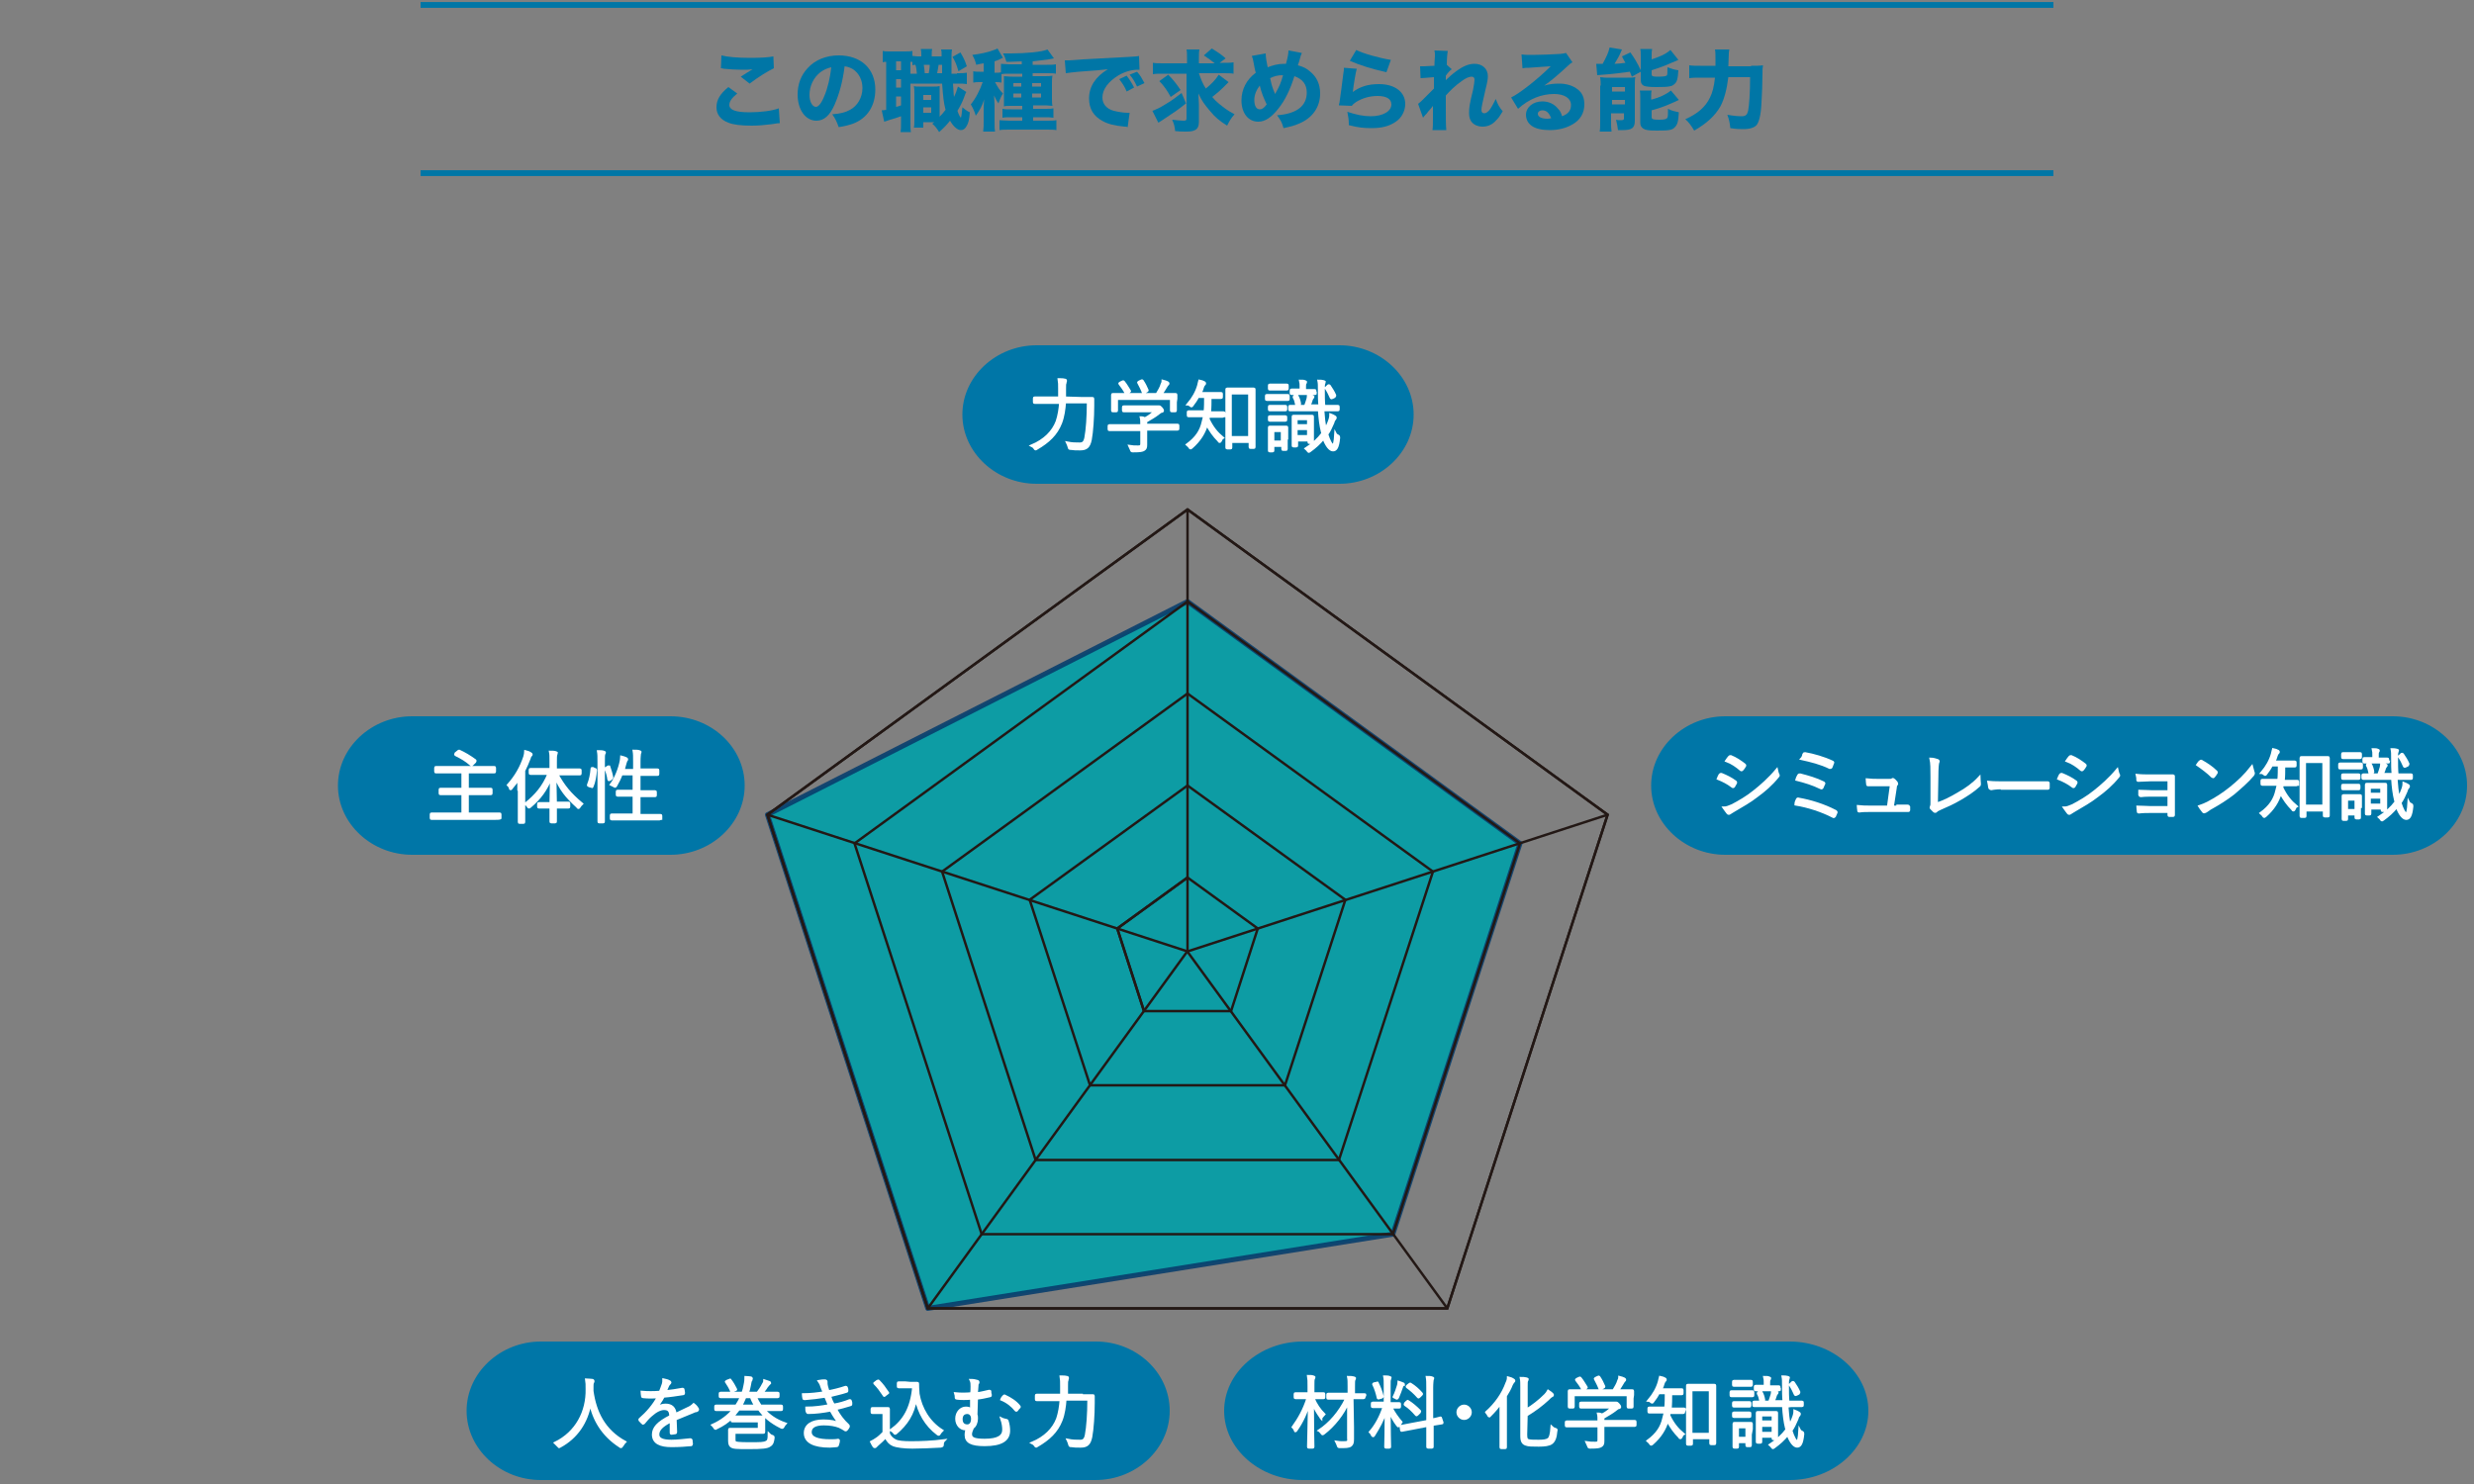 <?xml version="1.0" encoding="utf-8"?>
<!-- Generator: Adobe Illustrator 27.7.0, SVG Export Plug-In . SVG Version: 6.00 Build 0)  -->
<svg version="1.1" id="レイヤー_1" xmlns="http://www.w3.org/2000/svg" xmlns:xlink="http://www.w3.org/1999/xlink" x="0px"
	 y="0px" viewBox="0 0 500 300" style="enable-background:new 0 0 500 300;" xml:space="preserve">
<rect x="0" y="0" width="500" height="300" fill="#808080" stroke="none"/>
<style type="text/css">
	.st0{fill:#0076A6;}
	.st1{fill:none;stroke:#0076A6;stroke-width:1.173;stroke-miterlimit:10;}
	.st2{opacity:0.9;fill:#009FA8;stroke:#083E6D;stroke-linejoin:round;stroke-miterlimit:10;enable-background:new    ;}
	.st3{fill:none;stroke:#231815;stroke-width:0.5;stroke-miterlimit:10;}
	.st4{fill:#0076A7;}
	.st5{fill:#FFFFFF;stroke:#FFFFFF;stroke-width:0.5;stroke-miterlimit:10;}
</style>
<g>
	<path class="st0" d="M149,18.9c-1.1,0.9-1.6,1.6-1.6,2.3c0,1,1.2,1.5,4.1,1.5c2.2,0,4.6-0.3,5.9-0.8l0.2,3c-0.4,0-0.4,0-1.6,0.2
		c-1.6,0.2-2.8,0.3-4.1,0.3c-2.2,0-3.7-0.2-4.7-0.6c-1.6-0.6-2.4-1.7-2.4-3.1c0-1.5,0.7-2.7,2.4-4.1L149,18.9z M145.8,11.2
		c1.1,0.3,3.2,0.5,5.8,0.5c2.2,0,3.7-0.1,4.7-0.3l0.1,2.4c-1.1,0.5-3.2,1.8-4.9,3.1l-1.8-1.4c0.6-0.4,1.9-1.2,2.4-1.5
		c-0.8,0.1-1.2,0.1-2.1,0.1c-1.2,0-2.7-0.1-3.7-0.2c-0.4-0.1-0.4-0.1-0.6-0.1L145.8,11.2z"/>
	<path class="st0" d="M168.7,21.1c-1,2.3-2.2,3.3-3.7,3.3c-2.2,0-3.8-2.2-3.8-5.3c0-2.1,0.7-3.9,2-5.3c1.5-1.7,3.8-2.6,6.3-2.6
		c4.5,0,7.4,2.7,7.4,6.9c0,3.3-1.6,5.8-4.5,6.9c-0.9,0.3-1.6,0.5-2.9,0.7c-0.4-1.1-0.6-1.6-1.3-2.6c1.6-0.1,2.7-0.4,3.6-0.9
		c1.5-0.8,2.5-2.5,2.5-4.4c0-1.6-0.7-3-1.9-3.8c-0.5-0.3-1-0.5-1.7-0.6C170.3,16.6,169.6,19,168.7,21.1z M165.8,14.6
		c-1.4,1.1-2.2,2.8-2.2,4.6c0,1.4,0.6,2.4,1.3,2.4c0.5,0,1.1-0.7,1.7-2.2c0.7-1.6,1.2-3.9,1.4-5.8C167.1,13.8,166.5,14.1,165.8,14.6
		z"/>
	<path class="st0" d="M193.4,14.8c1.1,0,1.4,0,2-0.1v2.3c-0.6-0.1-0.9-0.1-2-0.1h-0.8c0.1,1.1,0.1,2,0.2,2.7
		c0.4-0.8,0.5-1.2,0.8-2.1l1.7,1.1c-0.2,0.3-0.2,0.4-0.5,1.2c-0.3,0.8-0.8,1.8-1.3,2.6c0.3,0.9,0.5,1.2,0.7,1.4
		c0.1-0.3,0.2-0.9,0.3-2.1c0.5,0.4,1,0.8,1.5,1c-0.1,1.5-0.3,2.2-0.6,2.7c-0.3,0.6-0.7,0.9-1.2,0.9c-0.7,0-1.5-0.7-2.2-1.9
		c-0.7,0.9-1.1,1.3-2.2,2.3c-0.5-0.8-0.8-1.2-1.4-1.7c0.2-0.1,0.3-0.2,0.4-0.3h-2.2v1.1h-1.9c0.1-0.5,0.1-1,0.1-1.5V19
		c0-0.8,0-1-0.1-1.6c0.3,0.1,0.5,0.1,1.1,0.1h3c0.5,0,0.6,0,1.1-0.1c0,0.4,0,0.6,0,1.6v4.6c0.5-0.5,0.8-0.9,1.2-1.4
		c-0.4-1.5-0.5-2.7-0.7-5.3h-6.1c-0.1,0-0.2,0-0.3,0v7.8c0,1,0,1.5,0.1,2H182c0.1-0.6,0.1-1.1,0.1-2v-1.2c-0.8,0.3-1.5,0.5-2.2,0.7
		c-0.8,0.3-0.9,0.3-1.2,0.4l-0.5-2.3c0.2,0,0.4,0,0.9-0.1v-9.7c-0.3,0-0.5,0-0.7,0.1v-2.3c0.4,0.1,0.8,0.1,1.6,0.1h2.7
		c0.8,0,1.2,0,1.7-0.1v1c0.3,0,0.6,0.1,1,0.1h0.8c0-0.8,0-1-0.1-1.5h2.3c-0.1,0.4-0.1,0.7-0.1,1.5h2c0-0.9,0-1-0.1-1.4h2.2
		c-0.1,0.6-0.1,1-0.1,2.6c0,0.7,0,1.2,0,2.3H193.4z M181.1,14.2h1v-1.8h-1V14.2z M181.1,17.7h1v-1.7h-1V17.7z M181.1,21.6
		c0.4-0.1,0.5-0.1,1-0.3v-1.8h-1V21.6z M185.3,14.8c-0.1-0.7-0.1-1.2-0.3-1.7c-0.3,0-0.3,0-0.6,0.1v-0.7c-0.2,0-0.2,0-0.4,0v2.4h0.3
		H185.3z M186.6,22.8h1.6v-1.1h-1.6V22.8z M186.6,20.2h1.6v-1h-1.6V20.2z M187.7,14.8c0.1-0.6,0.2-1.1,0.2-1.7h-1.2
		c0.1,0.5,0.1,0.9,0.2,1.7H187.7z M190.4,14.8c0-0.2,0-0.8,0-1.7h-0.7c-0.1,0.7-0.2,1.1-0.3,1.7H190.4z M194.1,10.6
		c0.6,1,0.9,1.6,1.3,2.8l-1.7,1c-0.4-1.4-0.6-1.9-1.2-2.9L194.1,10.6z"/>
	<path class="st0" d="M202.4,16.7c-0.4-0.1-0.7-0.1-1.2-0.1h-0.1c0.6,1.1,0.9,1.6,1.6,2.3c-0.4,0.6-0.6,1.1-0.9,2
		c-0.4-0.5-0.6-1-0.9-1.6c0,0.4,0.1,1.3,0.1,1.9v3.3c0,1,0,1.5,0.1,2.1h-2.4c0.1-0.7,0.1-1.3,0.1-2.1v-2.3c0-1.2,0.1-1.9,0.1-2.1
		c-0.4,1.3-0.9,2.2-1.7,3.3c-0.2-0.8-0.6-1.6-1-2.3c1-1.2,1.9-3,2.4-4.5h-0.7c-0.5,0-0.8,0-1.2,0.1v-2.3c0.4,0.1,0.8,0.1,1.3,0.1
		h0.8v-1.7c-0.5,0.1-0.8,0.1-1.5,0.3c-0.2-0.8-0.4-1.3-0.8-2c1.6-0.2,3.1-0.5,4.4-1c0.3-0.1,0.5-0.2,0.7-0.3l1.1,1.9
		c-0.1,0-0.3,0.1-0.9,0.4c-0.2,0.1-0.3,0.1-0.8,0.3v2.3h0.3c0.4,0,0.7,0,1-0.1v-1.7c0.4,0,1,0.1,1.7,0.1h2.5v-0.6
		c-0.9,0-1.5,0.1-3.1,0.1c-0.2-0.7-0.4-1.2-0.7-1.7c0.7,0,1.3,0,1.6,0c3,0,6.3-0.3,7.4-0.8l1.3,1.8c-0.1,0-0.1,0-0.5,0.1
		c-0.9,0.2-2.3,0.3-3.8,0.5v0.7h2.9c0.7,0,1.3,0,1.8-0.1v1.9c-0.5-0.1-1-0.1-1.7-0.1h-3v0.6h2.2c1,0,1.3,0,1.8-0.1
		c-0.1,0.5-0.1,0.8-0.1,1.5v2.9c0,0.8,0,1.2,0.1,1.7c-0.5,0-0.8-0.1-1.5-0.1h-2.4v0.7h2.3c0.9,0,1.3,0,1.8-0.1v1.9
		c-0.6-0.1-1.1-0.1-1.8-0.1h-2.3v0.7h2.7c0.8,0,1.5,0,2-0.1v2c-0.5-0.1-1.2-0.1-2.1-0.1h-7.3c-0.9,0-1.6,0-2.1,0.1v-2
		c0.4,0,1.2,0.1,2,0.1h2.6v-0.7h-2.2c-0.8,0-1.3,0-1.8,0.1v-1.8c0.5,0.1,0.9,0.1,1.8,0.1h2.2v-0.7h-2.2c-0.8,0-1.1,0-1.5,0.1
		c0-0.4,0-0.8,0-1.7v-2.8c0-0.8,0-1.2,0-1.6c0.4,0,0.8,0.1,1.7,0.1h2v-0.6H204c-0.6,0-1.3,0-1.6,0.1V16.7z M204.8,16.8v0.7h1.6v-0.7
		H204.8z M204.8,18.9v0.8h1.6v-0.8H204.8z M210.4,17.5v-0.7h-1.8v0.7H210.4z M210.4,19.7v-0.8h-1.8v0.8H210.4z"/>
	<path class="st0" d="M215.2,12.2c0.4,0,0.6,0,0.7,0c0.3,0,0.5,0,3-0.2c1.2-0.1,4.3-0.2,9.3-0.5c1.6-0.1,1.7-0.1,2-0.2l0.1,2.8
		c-0.2,0-0.3,0-0.4,0c-1.2,0-2.6,0.4-3.8,1.1c-2,1.2-3.3,2.8-3.3,4.5c0,1.3,0.8,2.3,2.3,2.7c0.8,0.2,2,0.4,2.7,0.4
		c0.1,0,0.2,0,0.5,0l-0.4,2.9c-0.2-0.1-0.3-0.1-0.6-0.1c-2-0.2-3.3-0.5-4.4-1.1c-1.9-1-2.8-2.5-2.8-4.6c0-2.4,1.3-4.4,3.8-5.9
		c-1.8,0.2-1.9,0.2-5.9,0.5c-1,0.1-2,0.2-2.6,0.3L215.2,12.2z M227.7,18.5c-0.4-1-0.9-1.7-1.5-2.5l1.5-0.7c0.6,0.8,1,1.4,1.5,2.4
		L227.7,18.5z M229.8,17.5c-0.5-1-0.8-1.6-1.5-2.4l1.5-0.6c0.7,0.8,0.9,1.2,1.5,2.3L229.8,17.5z"/>
	<path class="st0" d="M239.7,20.9c-1.9,1.5-2.1,1.6-4.5,3.2c-0.5,0.3-0.7,0.5-1.1,0.7l-1.2-2.4c0.8-0.3,1.5-0.6,2.6-1.3
		c1.4-0.8,2.1-1.4,3.3-2.3L239.7,20.9z M242.3,14.8c0.4,1.2,0.8,2.2,1.4,3.1c1.1-0.9,2-1.8,2.6-2.8l2,1.5c-0.2,0.2-0.2,0.2-1.1,1.1
		c-0.6,0.6-1.3,1.2-2.2,1.9c0.4,0.5,0.8,0.9,1.4,1.4c1,0.8,1.6,1.3,3.1,2.1c-0.7,0.8-1,1.3-1.5,2.3c-1.6-1-2.5-1.8-3.4-2.9
		c-1.2-1.4-1.7-2.1-2.4-3.6c0,0.7,0.1,1.6,0.1,2.2v3.6c0,0.8-0.3,1.4-0.8,1.6c-0.4,0.2-0.8,0.3-1.8,0.3c-0.7,0-1.4,0-2.2-0.1
		c-0.1-0.9-0.2-1.4-0.6-2.3c1,0.1,1.7,0.2,2.3,0.2c0.5,0,0.6-0.1,0.6-0.5v-9H235c-0.8,0-1.5,0-2,0.1v-2.3c0.6,0.1,1.2,0.1,2.2,0.1
		h4.7v-0.8c0-0.9,0-1.5-0.1-2h2.6c-0.1,0.6-0.1,1.1-0.1,2v0.8h3.2c-0.6-0.5-1.3-1-2.2-1.6l1.6-1.4c1.6,1,1.9,1.2,2.8,2l-1.2,0.9h0.6
		c1,0,1.6,0,2.2-0.1v2.3c-0.5-0.1-1.2-0.1-2.2-0.1H242.3z M236.1,15.1c1,1,1.7,1.9,2.5,3.1l-2,1.4c-0.7-1.3-1.4-2.3-2.3-3.2
		L236.1,15.1z"/>
	<path class="st0" d="M255.8,10.8c0,0.8,0.2,1.9,0.4,2.8c1-0.4,2.1-0.7,3.3-0.7c0.1,0,0.3,0,0.4,0c0.4-1.5,0.5-2.1,0.5-2.7l2.7,0.5
		c-0.1,0.2-0.1,0.4-0.2,0.5c-0.2,0.8-0.5,1.8-0.6,2c1.1,0.3,1.7,0.6,2.4,1.2c1.4,1.1,2.1,2.6,2.1,4.5c0,2.8-1.6,5-4.3,6.1
		c-0.9,0.4-1.7,0.6-3.1,0.9c-0.3-1.1-0.5-1.5-1.3-2.6c4-0.3,6-1.9,6-4.6c0-1.6-0.8-2.7-2.5-3.3c-0.8,2.6-1.9,4.9-3.2,6.5
		c-1.4,1.8-2.7,2.7-4.1,2.7c-2,0-3.4-1.7-3.4-4.3c0-2.2,1-4.2,2.9-5.6c-0.1-0.2-0.3-1.2-0.6-2.8c-0.1-0.2-0.1-0.3-0.2-0.6
		L255.8,10.8z M253.5,20.2c0,1.2,0.4,1.9,1.1,1.9c0.5,0,0.9-0.3,1.4-1c-0.7-1.5-1-2.2-1.4-3.8C253.9,18.2,253.5,19.2,253.5,20.2z
		 M257.7,19c0.9-1.6,1.2-2.3,1.6-3.8c-1.1,0-1.8,0.2-2.6,0.6C257,17.2,257.1,17.6,257.7,19z"/>
	<path class="st0" d="M274.2,13.9c-0.2,0.7-0.6,3-0.8,4.7c1.5-1.1,3.1-1.6,5.3-1.6c3.2,0,5.3,1.6,5.3,4c0,1.4-0.7,2.8-1.9,3.6
		c-1.3,0.9-2.8,1.3-4.9,1.3c-1.5,0-2.7-0.1-4.6-0.6c0-1.2-0.1-1.6-0.3-2.7c1.8,0.6,3.3,0.9,4.7,0.9c2.5,0,4.2-1,4.2-2.4
		c0-1.1-1-1.7-2.8-1.7c-1.5,0-3,0.4-4.3,1.2c-0.4,0.3-0.6,0.4-0.9,0.8l-2.6-0.1c0-0.2,0-0.3,0.1-0.5c0.2-1.3,0.5-3.6,0.8-6
		c0.1-0.4,0.1-0.7,0.1-1.1L274.2,13.9z M274.1,10.1c1.3,0.7,4.9,1.7,7,2l-0.9,2.5c-3.1-0.7-5.3-1.4-7.4-2.3L274.1,10.1z"/>
	<path class="st0" d="M286.6,21c0.4-0.3,0.7-0.6,1.2-1.1c1.8-1.8,1.8-1.8,2-2c0-0.3,0-0.5,0-0.7c0-0.5,0-0.5,0-0.9
		c0-0.2,0-0.3,0-0.7c-1.5,0.1-2.2,0.2-2.7,0.2l-0.1-2.4c0.4,0,0.6,0,0.8,0c0.4,0,1.5-0.1,2.1-0.1c0-1,0.1-1.6,0.1-2
		c0-0.5,0-0.7-0.1-1.1l2.7,0.1c-0.1,0.5-0.2,1.7-0.2,2.8l1,0.9c-0.3,0.2-0.8,0.7-1.2,1.3c0,0.2,0,0.2,0,0.4c0,0.1,0,0.1,0,0.5
		c0.5-0.5,1.4-1.3,2.1-1.8c1.5-1.1,2.6-1.5,3.7-1.5c1.6,0,2.7,1,2.7,2.5c0,0.6-0.1,1.2-0.5,2.8c-0.6,2.6-0.8,3.5-0.8,4
		c0,0.5,0.2,0.7,0.6,0.7c0.3,0,0.8-0.3,1.2-0.9c0.4-0.6,0.8-1.4,1.1-2c0.4,1.1,0.6,1.5,1.4,2.5c-0.6,1-0.8,1.3-1.3,1.8
		c-0.8,0.9-1.7,1.3-2.8,1.3c-0.6,0-1.3-0.2-1.7-0.5c-0.7-0.5-1-1.2-1-2.3c0-1,0.1-1.8,0.8-4.6c0.2-1.1,0.3-1.7,0.3-2.1
		c0-0.4-0.2-0.6-0.6-0.6c-0.5,0-1.2,0.3-2,0.9c-1.3,0.9-2.4,2-3.2,2.9c0,0.9,0,1.5,0,2c0,2.5,0,4.1,0.1,5h-2.8
		c0.1-0.6,0.1-1.3,0.1-2.8c0-1.1,0-1.2,0-2.1c-0.1,0.1-0.1,0.1-0.3,0.4c-0.2,0.2-0.2,0.2-0.7,0.8c-0.1,0.2-0.3,0.4-0.6,0.7
		c-0.2,0.3-0.3,0.3-0.4,0.5L286.6,21z"/>
	<path class="st0" d="M307.5,11c0.7,0.1,1.3,0.1,2.3,0.1c1.5,0,3.8-0.1,5.5-0.2c0.7-0.1,0.9-0.1,1.2-0.2l1.3,1.9
		c-0.4,0.2-0.4,0.2-1.8,1.5c-1.9,1.7-2.4,2.1-3.9,3.2c1-0.3,1.9-0.4,3-0.4c1.5,0,2.8,0.4,3.8,1.2c0.9,0.7,1.3,1.7,1.3,3
		c0,1.7-0.8,3.2-2.5,4.1c-1.2,0.7-2.8,1.1-4.5,1.1c-1.6,0-2.9-0.3-3.7-0.9c-0.7-0.5-1.1-1.3-1.1-2.2c0-1.5,1.4-2.7,3.3-2.7
		c1.3,0,2.4,0.5,3.2,1.5c0.4,0.4,0.6,0.8,0.8,1.5c1.3-0.5,1.8-1.2,1.8-2.3c0-1.3-1.3-2.2-3.4-2.2c-2.6,0-5.1,1-7.3,3l-1.4-2.3
		c1.7-0.8,5.5-3.8,8-6.3c-1.5,0.1-1.8,0.1-4.4,0.3c-0.6,0-0.7,0-1.3,0.1L307.5,11z M311.7,22.3c-0.5,0-0.9,0.3-0.9,0.7
		c0,0.6,0.7,1,1.9,1c0.3,0,0.3,0,0.8-0.1C313.1,22.9,312.6,22.3,311.7,22.3z"/>
	<path class="st0" d="M329.8,15.5c-0.2-0.5-0.3-0.7-0.4-1c-1.3,0.2-3.9,0.5-5.4,0.6c-0.5,0-0.9,0.1-1.2,0.1l-0.2-2.3
		c0.3,0,0.7,0,0.9,0c0,0,0.1,0,0.2,0h0.2c0.7-1.3,1.2-2.3,1.4-3.3l2.5,0.4c-0.1,0.3-0.2,0.4-0.3,0.7c-0.2,0.5-0.7,1.4-1.2,2.2
		c0.6,0,1.4-0.1,2.2-0.2c-0.3-0.5-0.4-0.7-0.7-1.3l1.7-0.8c0.8,1.1,1.4,2.1,2.1,3.6v-2.8c0-0.7,0-1.1-0.1-1.5h2.4
		c-0.1,0.4-0.1,0.7-0.1,1.4V12c0.9-0.3,1.2-0.4,2.1-0.8c0.8-0.4,1.1-0.6,1.7-1.1l1.6,2c-0.4,0.2-0.4,0.2-1.4,0.6
		c-1.1,0.5-2.4,1-4,1.5V15c0,0.4,0.2,0.5,1.2,0.5c1.2,0,1.6-0.1,1.8-0.2c0.2-0.1,0.2-0.5,0.2-1.7c0.8,0.3,1.4,0.5,2.2,0.6
		c-0.1,1.8-0.3,2.4-0.8,2.8c-0.5,0.5-1.2,0.6-3.7,0.6c-1.3,0-1.9-0.1-2.3-0.2c-0.6-0.2-0.8-0.6-0.8-1.3v-1.6L329.8,15.5z
		 M323.5,17.3c0-0.6,0-1.1-0.1-1.7c0.4,0,0.6,0.1,1.2,0.1h4.3c0.8,0,1.1,0,1.6-0.1c-0.1,0.5-0.1,0.9-0.1,1.7v7.1
		c0,1.5-0.6,1.9-2.5,1.9c-0.2,0-0.5,0-0.9,0c-0.1-0.8-0.2-1.3-0.4-2.1c0.3,0.1,0.8,0.1,1,0.1c0.4,0,0.6-0.1,0.6-0.3v-1.1h-2.6v1.6
		c0,0.9,0,1.4,0.1,2.1h-2.4c0.1-0.6,0.1-1.1,0.1-2V17.3z M325.8,18.5h2.6v-0.9h-2.6V18.5z M325.8,21.1h2.6v-0.9h-2.6V21.1z
		 M333.9,20.1c1.5-0.4,2.8-1,3.8-1.8l1.6,1.9c-2.1,1-3.6,1.6-5.5,2.1v1.4c0,0.4,0.3,0.5,1.5,0.5c1,0,1.4-0.1,1.6-0.3
		c0.2-0.2,0.2-0.5,0.2-1.9c0.8,0.4,1.3,0.5,2.2,0.7c-0.1,1.9-0.3,2.5-0.8,3c-0.5,0.6-1.2,0.7-3.7,0.7c-1.6,0-2.2-0.1-2.7-0.4
		c-0.4-0.3-0.6-0.6-0.6-1.2v-4.9c0-0.8,0-1.2-0.1-1.6h2.4c-0.1,0.4-0.1,0.7-0.1,1.5V20.1z"/>
	<path class="st0" d="M353.9,13.3c1.1,0,1.7,0,2.4-0.1c-0.1,0.7-0.1,0.9-0.1,1.7c0,1.6-0.1,4.3-0.2,5.8c-0.1,2.5-0.5,4-1,4.6
		c-0.5,0.5-1.3,0.8-2.7,0.8c-0.8,0-1.3,0-2.6-0.2c-0.1-1.1-0.3-1.9-0.6-2.7c1.1,0.2,2.1,0.3,2.9,0.3c0.8,0,1.1-0.3,1.3-1.1
		c0.2-1,0.4-3.6,0.4-6.8h-4.4c-0.3,2.4-0.8,4.4-1.6,5.9c-1.1,1.9-2.7,3.4-5.3,4.9c-0.6-1-1.1-1.7-1.8-2.3c2.5-1.1,4.1-2.5,5-4.4
		c0.5-1,0.8-2.2,1-4h-2.9c-0.9,0-1.6,0-2.3,0.1v-2.6c0.7,0.1,1.3,0.1,2.3,0.1h3c0-0.5,0-0.8,0-1.2c0-1,0-1.7-0.1-2.1h2.9
		c-0.1,0.5-0.1,0.5-0.2,3.4H353.9z"/>
</g>
<line class="st1" x1="415" y1="35" x2="85" y2="35"/>
<line class="st1" x1="415" y1="1" x2="85" y2="1"/>
<polygon class="st2" points="307.2,170.5 281.5,249.5 187.5,264.5 155.1,164.7 240,121.6 "/>
<g>
	<polygon class="st3" points="187.5,264.5 155.1,164.7 240,103 324.9,164.7 292.5,264.5 	"/>
	<polygon class="st3" points="187.5,264.5 155.1,164.7 240,103 324.9,164.7 292.5,264.5 	"/>
	<polygon class="st3" points="198.4,249.5 172.7,170.5 240,121.6 307.2,170.5 281.5,249.5 	"/>
	<polygon class="st3" points="209.3,234.5 190.4,176.2 240,140.2 289.6,176.2 270.6,234.5 	"/>
	<polygon class="st3" points="220.3,219.4 208.1,181.9 240,158.8 271.9,181.9 259.7,219.4 	"/>
	<polygon class="st3" points="248.8,204.4 231.2,204.4 225.8,187.7 240,177.4 254.2,187.7 	"/>
	<polyline class="st3" points="231.2,204.4 225.8,187.7 240,177.4 	"/>
	<line class="st3" x1="240" y1="103.2" x2="240" y2="192.4"/>
	<line class="st3" x1="155.1" y1="164.7" x2="239.9" y2="192.3"/>
	<line class="st3" x1="187.5" y1="264.5" x2="239.9" y2="192.4"/>
	<line class="st3" x1="292.5" y1="264.5" x2="240" y2="192.4"/>
	<line class="st3" x1="324.9" y1="164.7" x2="240.1" y2="192.3"/>
</g>
<path class="st4" d="M285.7,83.8c0,7.7-6.8,14-15,14h-61.2c-8.2,0-15-6.3-15-14s6.8-14,15-14h61.2C278.9,69.8,285.7,76.1,285.7,83.8
	z"/>
<path class="st5" d="M218.5,80.5c1.6,0,2.2,0,2.3,0s0.1,0,0.1,0.1c0,0.5,0,0.9,0,1.4c0,2.4-0.2,5.3-0.5,6.9
	c-0.3,1.4-0.8,1.9-2.1,1.9c-0.8,0-1.3,0-1.9-0.1c-0.3,0-0.3,0-0.4-0.4c-0.1-0.3-0.2-0.6-0.3-0.8c1,0.2,1.6,0.2,2.5,0.2
	c0.6,0,1-0.2,1.2-1.2c0.3-1.6,0.5-4.2,0.5-7.2h-4.7c-0.1,1.4-0.3,2.9-0.8,4.2c-0.9,2.3-2.5,3.8-4.9,5.2c-0.1,0.1-0.2,0.1-0.2,0.1
	c-0.1,0-0.1-0.1-0.2-0.2c-0.2-0.3-0.4-0.4-0.6-0.5c2.6-1.1,4.3-2.8,5.1-4.9c0.4-1.2,0.6-2.5,0.7-3.8h-3c-1.6,0-2.2,0-2.2,0
	c-0.1,0-0.1,0-0.1-0.1v-0.8c0-0.1,0-0.1,0.1-0.1s0.6,0,2.2,0h2.8c0-0.6,0-1.2,0-1.8c0-0.9,0-1.3-0.1-1.9c0.4,0,0.8,0,1.2,0.1
	c0.2,0,0.2,0.1,0.2,0.2c0,0.1-0.1,0.2-0.1,0.4c-0.1,0.2-0.1,0.5-0.1,1.3c0,0.6,0,1.2,0,1.7L218.5,80.5L218.5,80.5z"/>
<path class="st5" d="M238.1,86.7c0,0.1,0,0.1-0.1,0.1s-0.6,0-2.1,0h-4.3v1.7c0,0.3,0,1,0,1.4c0,0.6-0.1,0.8-0.4,1
	c-0.3,0.2-0.7,0.3-2.2,0.3c-0.3,0-0.3,0-0.4-0.3c-0.1-0.2-0.2-0.5-0.3-0.7c0.6,0.1,1,0.1,1.7,0.1c0.5,0,0.7-0.1,0.7-0.6v-2.8h-4.4
	c-1.5,0-2,0-2.1,0s-0.1,0-0.1-0.1v-0.7c0-0.1,0-0.1,0.1-0.1s0.6,0,2.1,0h4.4c0-0.7,0-1.2-0.1-1.6c0.3,0,0.6,0.1,0.8,0.2
	c0.8-0.4,1.4-0.9,2.1-1.5h-4.3c-1.5,0-2,0-2.1,0s-0.1,0-0.1-0.1v-0.7c0-0.1,0-0.1,0.1-0.1s0.6,0,2.1,0h4.5c0.3,0,0.4,0,0.4,0
	s0.1,0,0.2,0c0.1,0,0.2,0.1,0.4,0.3c0.2,0.2,0.3,0.4,0.3,0.5c0,0.1-0.1,0.2-0.2,0.2c-0.2,0-0.3,0.1-0.7,0.4c-0.6,0.5-1.5,1-2.5,1.6
	c0,0.1,0,0.3,0,0.5v0.2h4.3c1.5,0,2,0,2.1,0s0.1,0,0.1,0.1V86.7z M237.6,81.3c0,1.4,0,1.6,0,1.7s0,0.1-0.1,0.1h-0.7
	c-0.1,0-0.1,0-0.1-0.1v-2.4h-11V83c0,0.1,0,0.1-0.1,0.1h-0.7c-0.1,0-0.1,0-0.1-0.1s0-0.3,0-1.7v-0.6c0-0.5,0-0.8,0-0.9
	c0-0.1,0-0.1,0.1-0.1s0.7,0,2.2,0h6.7c0.4-0.7,0.8-1.3,1-2c0.1-0.2,0.2-0.4,0.2-0.7c0.4,0.1,0.7,0.2,0.9,0.3
	c0.1,0.1,0.2,0.1,0.2,0.2c0,0.1,0,0.1-0.1,0.2s-0.2,0.2-0.3,0.4c-0.3,0.5-0.6,1-1,1.6h0.7c1.6,0,2.1,0,2.2,0c0.1,0,0.1,0,0.1,0.1
	c0,0.1,0,0.3,0,0.8L237.6,81.3L237.6,81.3z M226.8,77.2c0.2-0.1,0.2-0.1,0.3,0c0.5,0.6,0.8,1.2,1.2,1.8c0.1,0.1,0,0.1-0.1,0.2
	l-0.4,0.2c-0.1,0-0.2,0.1-0.2,0.1s-0.1,0-0.1-0.1c-0.3-0.6-0.8-1.3-1.2-1.8c-0.1-0.1,0-0.1,0.1-0.2L226.8,77.2z M230.6,77
	c0.2-0.1,0.2-0.1,0.3,0c0.4,0.6,0.7,1.2,1,1.9c0,0.1,0,0.1-0.2,0.2l-0.4,0.2c-0.2,0.1-0.3,0.1-0.3,0c-0.3-0.8-0.6-1.3-0.9-1.9
	c-0.1-0.1,0-0.1,0.1-0.2L230.6,77z"/>
<path class="st5" d="M247.2,84.1c0,0.1,0,0.1-0.1,0.1s-0.5,0-2,0h-0.8c0,0.2-0.1,0.3-0.1,0.5c0.8,1.7,1.7,2.8,2.9,3.8
	c-0.2,0.1-0.3,0.4-0.4,0.6c-0.1,0.1-0.1,0.2-0.2,0.2c-0.1,0-0.1,0-0.2-0.2c-1-1-1.7-2-2.4-3.3c-0.5,1.7-1.4,3.2-3.1,4.7
	c-0.1,0.1-0.2,0.1-0.2,0.1c-0.1,0-0.1-0.1-0.2-0.2c-0.1-0.2-0.4-0.4-0.5-0.5c1.9-1.4,2.8-2.8,3.2-4.6c0.1-0.4,0.2-0.8,0.3-1.2h-1.2
	c-1.4,0-1.9,0-2,0s-0.1,0-0.1-0.1v-0.7c0-0.1,0-0.1,0.1-0.1s0.6,0,2,0h1.3c0.1-0.9,0.1-2,0.1-3h-1.5c-0.3,0.6-0.7,1.2-1.1,1.7
	c-0.1,0.1-0.1,0.2-0.2,0.2c0,0-0.1,0-0.2-0.1c-0.2-0.2-0.4-0.3-0.5-0.3c1-1.2,1.7-2.4,2.1-3.8c0.1-0.3,0.1-0.6,0.2-0.9
	c0.4,0.1,0.6,0.1,0.9,0.3c0.1,0,0.2,0.1,0.2,0.2s0,0.1-0.1,0.2c-0.1,0.1-0.2,0.2-0.3,0.5c-0.1,0.4-0.3,0.9-0.5,1.3h2.5
	c1.2,0,1.6,0,1.7,0c0.1,0,0.1,0,0.1,0.1v0.7c0,0.1,0,0.1-0.1,0.1s-0.5,0-1.7,0h-0.5c0,1,0,2-0.1,3h0.8c1.4,0,1.9,0,2,0
	s0.1,0,0.1,0.1v0.6H247.2z M253.5,86.2c0,3.4,0,4.2,0,4.2c0,0.1,0,0.1-0.1,0.1h-0.7c-0.1,0-0.1,0-0.1-0.1v-1.1h-3.8v1.2
	c0,0.1,0,0.1-0.1,0.1H248c-0.1,0-0.1,0-0.1-0.1s0-0.8,0-4.3V82c0-2.4,0-3.2,0-3.3s0-0.1,0.1-0.1s0.5,0,1.7,0h2c1.2,0,1.6,0,1.7,0
	c0.1,0,0.1,0,0.1,0.1c0,0.1,0,0.8,0,2.9L253.5,86.2L253.5,86.2z M252.5,79.5h-3.8v8.9h3.8V79.5z"/>
<path class="st5" d="M260.4,80.7c0,0.1,0,0.1-0.1,0.1s-0.4,0-1.5,0h-1.3c-1.1,0-1.4,0-1.5,0c-0.1,0-0.1,0-0.1-0.1V80
	c0-0.1,0-0.1,0.1-0.1c0.1,0,0.4,0,1.5,0h1.3c1.1,0,1.4,0,1.5,0s0.1,0,0.1,0.1V80.7z M260.2,78.6c0,0.1,0,0.1-0.1,0.1s-0.4,0-1.3,0
	h-0.9c-0.9,0-1.2,0-1.3,0s-0.1,0-0.1-0.1v-0.7c0-0.1,0-0.1,0.1-0.1s0.4,0,1.3,0h0.9c0.9,0,1.2,0,1.3,0s0.1,0,0.1,0.1V78.6z
	 M260,88.6c0,1.8,0,2.1,0,2.2c0,0.1,0,0.1-0.1,0.1h-0.6c-0.1,0-0.1,0-0.1-0.1v-0.7h-1.9v1c0,0.1,0,0.1-0.1,0.1h-0.6
	c-0.1,0-0.1,0-0.1-0.1s0-0.4,0-2.3v-1c0-0.9,0-1.3,0-1.4s0-0.1,0.1-0.1s0.4,0,1.3,0h0.8c0.9,0,1.2,0,1.3,0s0.1,0,0.1,0.1
	s0,0.4,0,1.1v1.1H260z M259.9,82.8c0,0.1,0,0.1-0.1,0.1s-0.3,0-1.2,0h-0.8c-0.8,0-1.1,0-1.2,0c-0.1,0-0.1,0-0.1-0.1v-0.6
	c0-0.1,0-0.1,0.1-0.1s0.3,0,1.2,0h0.8c0.8,0,1.1,0,1.2,0c0.1,0,0.1,0,0.1,0.1V82.8z M259.9,84.9c0,0.1,0,0.1-0.1,0.1s-0.3,0-1.2,0
	h-0.8c-0.8,0-1.1,0-1.2,0c-0.1,0-0.1,0-0.1-0.1v-0.6c0-0.1,0-0.1,0.1-0.1s0.3,0,1.2,0h0.8c0.8,0,1.1,0,1.2,0c0.1,0,0.1,0,0.1,0.1
	V84.9z M259.1,87.1h-1.8v2.2h1.8V87.1z M267.4,82.9c0.1,1.4,0.2,2.7,0.5,3.8c0.2-0.4,0.5-0.9,0.7-1.5c0.2-0.5,0.3-0.9,0.3-1.4
	c0.3,0.1,0.6,0.3,0.8,0.4c0.1,0.1,0.2,0.1,0.2,0.2c0,0.1,0,0.2-0.1,0.3c-0.2,0.2-0.3,0.4-0.4,0.8c-0.4,0.9-0.7,1.6-1.2,2.3
	c0.4,1.3,0.9,2.2,1.2,2.2c0.2,0,0.4-0.5,0.5-2.3c0.1,0.2,0.3,0.3,0.5,0.4c0.2,0.1,0.2,0.2,0.2,0.4c-0.2,2-0.6,2.5-1.2,2.5
	s-1.3-0.8-1.9-2.4c-0.8,1-1.7,1.8-2.8,2.6c-0.1,0.1-0.2,0.1-0.2,0.1s-0.1-0.1-0.2-0.2c-0.1-0.2-0.3-0.3-0.4-0.4
	c1.4-0.9,2.5-1.9,3.4-3.1l-0.1-0.3c-0.3-1.2-0.5-2.7-0.6-4.4h-3.7c-1.6,0-2.1,0-2.2,0c-0.1,0-0.1,0-0.1-0.1v-0.6
	c0-0.1,0-0.1,0.1-0.1s0.6,0,2.2,0h0.9c0.2-0.6,0.4-1.1,0.5-1.5c0-0.2,0.1-0.4,0.1-0.7c0.3,0.1,0.6,0.1,0.8,0.2
	c0.1,0,0.2,0.1,0.2,0.1c0,0.1,0,0.1-0.1,0.2c-0.1,0.1-0.1,0.2-0.2,0.3c-0.1,0.4-0.3,0.9-0.5,1.3h2.1c-0.1-1-0.1-2-0.1-3.1
	c0-1,0-1.4-0.1-1.9c0.4,0,0.6,0,1,0.1c0.1,0,0.2,0.1,0.2,0.1c0,0.1-0.1,0.2-0.1,0.3c-0.1,0.2-0.1,0.5-0.1,1.4c0,1.1,0,2.2,0.1,3.2
	h0.6c1.6,0,2.2,0,2.2,0c0.1,0,0.1,0,0.1,0.1v0.6c0,0.1,0,0.1-0.1,0.1s-0.6,0-2.2,0H267.4z M265.9,79.5c0,0.1,0,0.1-0.1,0.1
	s-0.4,0-1.5,0h-1.7c-1.1,0-1.5,0-1.6,0s-0.1,0-0.1-0.1v-0.6c0-0.1,0-0.1,0.1-0.1s0.4,0,1.6,0h0.3v-0.6c0-0.5,0-0.8-0.1-1.2
	c0.4,0,0.7,0,0.9,0.1c0.1,0,0.2,0.1,0.2,0.1c0,0.1,0,0.2-0.1,0.3s-0.1,0.4-0.1,0.7v0.7h0.5c1.1,0,1.5,0,1.5,0c0.1,0,0.1,0,0.1,0.1
	v0.5H265.9z M265.3,86.9c0,2,0,2.4,0,2.5c0,0.1,0,0.1-0.1,0.1h-0.6c-0.1,0-0.1,0-0.1-0.1V89h-2.4v1.1c0,0.1,0,0.1-0.1,0.1h-0.6
	c-0.1,0-0.1,0-0.1-0.1s0-0.4,0-2.8V86c0-1.3,0-1.7,0-1.8c0-0.1,0-0.1,0.1-0.1s0.4,0,1.3,0h1.2c0.9,0,1.2,0,1.3,0s0.1,0,0.1,0.1
	c0,0.1,0,0.5,0,1.5V86.9L265.3,86.9z M262,80c0.1,0,0.2,0,0.2,0.1c0.2,0.3,0.4,0.9,0.5,1.5c0,0.1,0,0.1-0.1,0.2l-0.3,0.1
	c-0.2,0.1-0.2,0.1-0.3-0.1c-0.1-0.5-0.2-1-0.5-1.5c0-0.1,0-0.1,0.1-0.2L262,80z M264.4,84.7H262V86h2.4V84.7z M264.4,86.7H262v1.5
	h2.4V86.7z M268.4,78c0.1-0.1,0.2-0.1,0.3,0c0.4,0.6,0.8,1.2,1.1,1.9c0,0.1,0,0.2-0.1,0.3l-0.4,0.2c-0.2,0.1-0.2,0.1-0.3,0
	c-0.3-0.7-0.6-1.3-1-1.9c-0.1-0.1-0.1-0.1,0.1-0.2L268.4,78z"/>
<g>
	<path class="st4" d="M377.6,285.2c0,7.7-7.2,14-15.9,14h-98.4c-8.7,0-15.9-6.3-15.9-14c0-7.7,7.2-14,15.9-14h98.4
		C370.4,271.2,377.6,277.5,377.6,285.2z"/>
</g>
<g>
	<path class="st5" d="M265.4,282.6c0.6,1.4,1.3,2.4,2.2,3.3c-0.2,0.2-0.3,0.4-0.5,0.6c-0.1,0.1-0.1,0.2-0.1,0.2s-0.1-0.1-0.1-0.2
		c-0.7-1-1.2-1.7-1.6-3.1c0,5,0.1,8.9,0.1,9.1c0,0.1,0,0.1-0.1,0.1h-0.8c-0.1,0-0.1,0-0.1-0.1c0-0.3,0.1-4.2,0.2-8.9
		c-0.6,2-1.4,3.8-2.6,5.5c-0.1,0.1-0.1,0.2-0.2,0.2c0,0-0.1-0.1-0.1-0.2c-0.1-0.3-0.3-0.5-0.4-0.6c1.2-1.7,2.2-3.4,3-5.9h-0.7
		c-1.3,0-1.7,0-1.8,0s-0.1,0-0.1-0.1v-0.7c0-0.1,0-0.1,0.1-0.1s0.5,0,1.8,0h0.9v-1.5c0-1,0-1.4-0.1-2c0.4,0,0.7,0,1,0.1
		c0.1,0,0.2,0.1,0.2,0.1c0,0.1,0,0.2-0.1,0.3c-0.1,0.2-0.1,0.5-0.1,1.4v1.6h0.3c1.3,0,1.7,0,1.8,0s0.1,0,0.1,0.1v0.7
		c0,0.1,0,0.1-0.1,0.1s-0.5,0-1.8,0L265.4,282.6L265.4,282.6z M275.7,282.5c0,0.1,0,0.1-0.1,0.1s-0.6,0-2,0h-0.3l0.1,5.9
		c0,0.9,0,1.8,0,2.4c0,0.8-0.1,1-0.4,1.3c-0.4,0.3-1,0.3-2.2,0.3c-0.3,0-0.3,0-0.4-0.3c-0.1-0.3-0.2-0.5-0.3-0.7
		c0.6,0.1,0.9,0.1,1.4,0.1c0.9,0,1.1-0.1,1-0.8V287c0-1,0-2.3,0-3.6c-1,2.4-2.9,4.8-5,6.4c-0.1,0.1-0.2,0.1-0.2,0.1
		c-0.1,0-0.1-0.1-0.2-0.2c-0.2-0.2-0.3-0.4-0.5-0.5c2.1-1.4,4.1-3.6,5.5-6.5h-1.7c-1.5,0-2,0-2,0c-0.1,0-0.1,0-0.1-0.1v-0.7
		c0-0.1,0-0.1,0.1-0.1s0.6,0,2,0h2.2v-1.5c0-1,0-1.4-0.1-1.9c0.4,0,0.7,0,1.1,0.1c0.1,0,0.2,0.1,0.2,0.1c0,0.1,0,0.2-0.1,0.3
		c-0.1,0.2-0.1,0.5-0.1,1.4v1.6h0.2c1.5,0,2,0,2,0c0.1,0,0.1,0,0.1,0.1L275.7,282.5z"/>
	<path class="st5" d="M281.1,284.4c0.6,1.2,1.4,2.3,2.1,3.1c-0.1,0.2-0.3,0.4-0.4,0.6c-0.1,0.1-0.1,0.2-0.2,0.2c0,0-0.1-0.1-0.2-0.2
		c-0.6-0.8-1.2-1.8-1.6-2.9c0,3.8,0.1,7.1,0.1,7.3c0,0.1,0,0.1-0.1,0.1h-0.7c-0.1,0-0.1,0-0.1-0.1c0-0.2,0.1-3.5,0.1-7.2
		c-0.7,1.9-1.4,3.2-2.4,4.8c-0.1,0.1-0.1,0.2-0.2,0.2c0,0-0.1-0.1-0.2-0.2c-0.1-0.3-0.3-0.5-0.4-0.6c1.2-1.4,2-2.9,2.8-5.1h-0.6
		c-1.2,0-1.6,0-1.7,0s-0.1,0-0.1-0.1v-0.6c0-0.1,0-0.1,0.1-0.1s0.5,0,1.7,0h0.8v-3.4c0-1,0-1.4-0.1-1.9c0.4,0,0.7,0,1,0.1
		c0.1,0,0.2,0.1,0.2,0.1c0,0.1-0.1,0.2-0.1,0.3c-0.1,0.2-0.1,0.5-0.1,1.4v3.5h0.3c1.2,0,1.6,0,1.7,0s0.1,0,0.1,0.1v0.6
		c0,0.1,0,0.1-0.1,0.1s-0.5,0-1.7,0V284.4z M278.2,279.6c0.2-0.1,0.2-0.1,0.2,0c0.4,0.8,0.8,1.8,1,2.7c0,0.1,0,0.1-0.2,0.2l-0.4,0.1
		c-0.2,0.1-0.2,0.1-0.3,0c-0.2-0.9-0.5-1.9-0.9-2.7c-0.1-0.1,0-0.1,0.1-0.2L278.2,279.6z M283.5,280c-0.1,0.1-0.1,0.2-0.2,0.4
		c-0.2,0.6-0.5,1.4-0.8,2.1c-0.1,0.1-0.1,0.2-0.2,0.2c0,0-0.1,0-0.2-0.1c-0.1-0.1-0.3-0.1-0.4-0.2c0.4-0.8,0.7-1.7,0.9-2.4
		c0-0.2,0.1-0.4,0.1-0.6c0.3,0.1,0.6,0.2,0.8,0.3c0.1,0,0.2,0.1,0.2,0.2C283.6,279.9,283.5,280,283.5,280z M291.5,287.6
		c0,0.1,0,0.1-0.1,0.1s-0.6,0.1-1.9,0.3v1.7c0,1.9,0,2.7,0,2.8s0,0.1-0.1,0.1h-0.8c-0.1,0-0.1,0-0.1-0.1s0-0.9,0-2.8v-1.5l-3.1,0.6
		c-1.5,0.3-2,0.4-2.1,0.4s-0.1,0-0.1-0.1l-0.1-0.7c0-0.1,0-0.1,0.1-0.1s0.6-0.1,2.1-0.4l3.2-0.6v-6.7c0-1.1,0-1.6-0.1-2.2
		c0.4,0,0.7,0,1,0.1c0.1,0,0.2,0.1,0.2,0.1c0,0.1,0,0.2-0.1,0.3c0,0.2-0.1,0.6-0.1,1.6v6.5c1.2-0.2,1.6-0.4,1.7-0.4s0.1,0,0.1,0.1
		L291.5,287.6z M284.4,283.3c0.1-0.1,0.1-0.1,0.2,0c0.8,0.5,1.6,1.2,2.3,1.9c0.1,0.1,0.1,0.1,0,0.3l-0.4,0.4
		c-0.2,0.2-0.2,0.2-0.3,0.1c-0.7-0.8-1.4-1.5-2.2-2c-0.1-0.1-0.1-0.1,0-0.3L284.4,283.3z M284.9,279.8c0.1-0.1,0.1-0.1,0.2,0
		c0.8,0.5,1.5,1.1,2.2,1.9c0.1,0.1,0.1,0.1,0,0.2l-0.4,0.4c-0.2,0.2-0.2,0.2-0.3,0.1c-0.7-0.8-1.5-1.5-2.2-2
		c-0.1-0.1-0.1-0.1,0.1-0.3L284.9,279.8z"/>
	<path class="st5" d="M297.2,285.5c0,0.7-0.6,1.3-1.3,1.3c-0.7,0-1.3-0.6-1.3-1.3c0-0.7,0.6-1.3,1.3-1.3S297.2,284.8,297.2,285.5z"
		/>
	<path class="st5" d="M303.3,286c0-0.6,0-1.6,0-2.4c-0.6,0.9-1.3,1.7-2.1,2.5c-0.1,0.1-0.2,0.2-0.2,0.2c-0.1,0-0.1-0.1-0.2-0.2
		c-0.1-0.3-0.3-0.4-0.4-0.6c1.9-1.7,3.3-3.7,4.1-5.9c0.2-0.4,0.3-0.8,0.3-1.1c0.4,0.1,0.7,0.2,1,0.4c0.1,0.1,0.2,0.1,0.2,0.2
		s0,0.1-0.1,0.2c-0.1,0.1-0.2,0.2-0.4,0.6c-0.3,0.8-0.7,1.5-1.2,2.3v7.9c0,1.7,0,2.4,0,2.5s0,0.1-0.1,0.1h-0.8c-0.1,0-0.1,0-0.1-0.1
		s0-0.8,0-2.5V286z M308.4,290c0,0.8,0.1,1.1,0.6,1.2c0.4,0.1,1,0.1,2,0.1s1.6-0.1,2-0.4c0.3-0.3,0.5-0.9,0.6-2.4
		c0.2,0.2,0.4,0.3,0.7,0.4c0.3,0.1,0.3,0.1,0.2,0.4c-0.1,1.3-0.4,2-0.9,2.4s-1.5,0.5-2.6,0.5c-1.3,0-2.1,0-2.6-0.2
		c-0.6-0.2-0.9-0.6-0.9-1.7v-9.9c0-0.8,0-1.3-0.1-1.8c0.4,0,0.7,0,1.1,0.1c0.1,0,0.2,0.1,0.2,0.1c0,0.1,0,0.2-0.1,0.3
		c-0.1,0.2-0.1,0.4-0.1,1.2v4.7c1.3-0.8,2.6-1.8,3.8-3c0.2-0.2,0.5-0.6,0.6-0.8c0.3,0.2,0.6,0.4,0.8,0.6c0.1,0.1,0.1,0.2,0.1,0.2
		c0,0.1-0.1,0.2-0.2,0.2c-0.2,0.1-0.4,0.3-0.8,0.7c-1.2,1.1-2.5,2.1-4.3,3.2L308.4,290z"/>
	<path class="st5" d="M330.5,288.1c0,0.1,0,0.1-0.1,0.1s-0.6,0-2.1,0H324v1.7c0,0.3,0,1,0,1.4c0,0.6-0.1,0.8-0.4,1
		c-0.3,0.2-0.7,0.3-2.2,0.3c-0.3,0-0.3,0-0.4-0.3c-0.1-0.2-0.2-0.5-0.3-0.7c0.6,0.1,1,0.1,1.7,0.1c0.5,0,0.7-0.1,0.7-0.6v-2.8h-4.4
		c-1.5,0-2,0-2.1,0s-0.1,0-0.1-0.1v-0.7c0-0.1,0-0.1,0.1-0.1s0.6,0,2.1,0h4.4c0-0.7,0-1.2-0.1-1.6c0.3,0,0.6,0.1,0.8,0.2
		c0.8-0.4,1.4-0.9,2.1-1.5h-4.3c-1.5,0-2,0-2.1,0s-0.1,0-0.1-0.1v-0.7c0-0.1,0-0.1,0.1-0.1s0.6,0,2.1,0h4.5c0.3,0,0.4,0,0.4,0
		s0.1,0,0.2,0s0.2,0.1,0.4,0.3c0.2,0.2,0.3,0.4,0.3,0.5s-0.1,0.2-0.2,0.2c-0.2,0-0.3,0.1-0.7,0.4c-0.6,0.5-1.5,1-2.5,1.6
		c0,0.1,0,0.3,0,0.5v0.2h4.3c1.5,0,2,0,2.1,0s0.1,0,0.1,0.1V288.1z M329.9,282.7c0,1.4,0,1.6,0,1.7c0,0.1,0,0.1-0.1,0.1h-0.7
		c-0.1,0-0.1,0-0.1-0.1V282h-11v2.4c0,0.1,0,0.1-0.1,0.1h-0.7c-0.1,0-0.1,0-0.1-0.1s0-0.3,0-1.7v-0.6c0-0.5,0-0.8,0-0.9
		c0-0.1,0-0.1,0.1-0.1s0.7,0,2.2,0h6.7c0.4-0.7,0.8-1.3,1-2c0.1-0.2,0.2-0.4,0.2-0.7c0.4,0.1,0.7,0.2,0.9,0.3
		c0.1,0.1,0.2,0.1,0.2,0.2c0,0.1,0,0.1-0.1,0.2s-0.2,0.2-0.3,0.4c-0.3,0.5-0.6,1-1,1.6h0.7c1.6,0,2.1,0,2.2,0s0.1,0,0.1,0.1
		s0,0.3,0,0.8L329.9,282.7z M319.1,278.6c0.2-0.1,0.2-0.1,0.3,0c0.5,0.6,0.8,1.2,1.2,1.8c0.1,0.1,0,0.1-0.1,0.2l-0.4,0.2
		c-0.1,0-0.2,0.1-0.2,0.1s-0.1,0-0.1-0.1c-0.3-0.6-0.8-1.3-1.2-1.8c-0.1-0.1,0-0.1,0.1-0.2L319.1,278.6z M322.9,278.4
		c0.2-0.1,0.2-0.1,0.3,0c0.4,0.6,0.7,1.2,1,1.9c0,0.1,0,0.1-0.2,0.2l-0.4,0.2c-0.2,0.1-0.3,0.1-0.3,0c-0.3-0.8-0.6-1.3-0.9-1.9
		c-0.1-0.1,0-0.1,0.1-0.2L322.9,278.4z"/>
	<path class="st5" d="M340.3,285.5c0,0.1,0,0.1-0.1,0.1s-0.5,0-2,0h-0.8c0,0.2-0.1,0.3-0.1,0.5c0.8,1.7,1.7,2.8,2.9,3.8
		c-0.2,0.1-0.3,0.4-0.4,0.6c-0.1,0.1-0.1,0.2-0.2,0.2s-0.1,0-0.2-0.2c-1-1-1.7-2-2.4-3.3c-0.5,1.7-1.4,3.2-3.1,4.7
		c-0.1,0.1-0.2,0.1-0.2,0.1c-0.1,0-0.1-0.1-0.2-0.2c-0.1-0.2-0.4-0.4-0.5-0.5c1.9-1.4,2.8-2.8,3.2-4.6c0.1-0.4,0.2-0.8,0.3-1.2h-1.2
		c-1.4,0-1.9,0-2,0s-0.1,0-0.1-0.1v-0.7c0-0.1,0-0.1,0.1-0.1s0.6,0,2,0h1.3c0.1-0.9,0.1-2,0.1-3h-1.5c-0.3,0.6-0.7,1.2-1.1,1.7
		c-0.1,0.1-0.1,0.2-0.2,0.2c0,0-0.1,0-0.2-0.1c-0.2-0.2-0.4-0.3-0.5-0.3c1-1.2,1.7-2.4,2.1-3.8c0.1-0.3,0.1-0.6,0.2-0.9
		c0.4,0.1,0.6,0.1,0.9,0.3c0.1,0,0.2,0.1,0.2,0.2c0,0.1,0,0.1-0.1,0.2s-0.2,0.2-0.3,0.5c-0.1,0.4-0.3,0.9-0.5,1.3h2.5
		c1.2,0,1.6,0,1.7,0s0.1,0,0.1,0.1v0.7c0,0.1,0,0.1-0.1,0.1s-0.5,0-1.7,0h-0.5c0,1,0,2-0.1,3h0.8c1.4,0,1.9,0,2,0s0.1,0,0.1,0.1
		L340.3,285.5z M346.6,287.6c0,3.4,0,4.2,0,4.2c0,0.1,0,0.1-0.1,0.1h-0.7c-0.1,0-0.1,0-0.1-0.1v-1.1h-3.8v1.2c0,0.1,0,0.1-0.1,0.1
		h-0.7c-0.1,0-0.1,0-0.1-0.1s0-0.8,0-4.3v-4.2c0-2.4,0-3.2,0-3.3s0-0.1,0.1-0.1s0.5,0,1.7,0h2c1.2,0,1.6,0,1.7,0s0.1,0,0.1,0.1
		s0,0.8,0,2.9V287.6z M345.6,281h-3.8v8.9h3.8V281z"/>
	<path class="st5" d="M354.3,282.1c0,0.1,0,0.1-0.1,0.1s-0.4,0-1.5,0h-1.3c-1.1,0-1.4,0-1.5,0s-0.1,0-0.1-0.1v-0.7
		c0-0.1,0-0.1,0.1-0.1s0.4,0,1.5,0h1.3c1.1,0,1.4,0,1.5,0s0.1,0,0.1,0.1V282.1z M354,280c0,0.1,0,0.1-0.1,0.1s-0.4,0-1.3,0h-0.9
		c-0.9,0-1.2,0-1.3,0c-0.1,0-0.1,0-0.1-0.1v-0.7c0-0.1,0-0.1,0.1-0.1s0.4,0,1.3,0h0.9c0.9,0,1.2,0,1.3,0c0.1,0,0.1,0,0.1,0.1V280z
		 M353.8,290c0,1.8,0,2.1,0,2.2s0,0.1-0.1,0.1h-0.6c-0.1,0-0.1,0-0.1-0.1v-0.7h-1.8v1c0,0.1,0,0.1-0.1,0.1h-0.6
		c-0.1,0-0.1,0-0.1-0.1s0-0.4,0-2.3v-1c0-0.9,0-1.3,0-1.4c0-0.1,0-0.1,0.1-0.1s0.4,0,1.3,0h0.8c0.9,0,1.2,0,1.3,0
		c0.1,0,0.1,0,0.1,0.1s0,0.4,0,1.1L353.8,290z M353.7,286.3c0,0.1,0,0.1-0.1,0.1s-0.3,0-1.2,0h-0.8c-0.8,0-1.1,0-1.2,0
		s-0.1,0-0.1-0.1v-0.6c0-0.1,0-0.1,0.1-0.1s0.3,0,1.2,0h0.8c0.8,0,1.1,0,1.2,0s0.1,0,0.1,0.1V286.3z M353.7,284.2
		c0,0.1,0,0.1-0.1,0.1s-0.3,0-1.2,0h-0.8c-0.8,0-1.1,0-1.2,0s-0.1,0-0.1-0.1v-0.6c0-0.1,0-0.1,0.1-0.1s0.3,0,1.2,0h0.8
		c0.8,0,1.1,0,1.2,0s0.1,0,0.1,0.1V284.2z M353,288.5h-1.8v2.2h1.8V288.5z M361.2,284.3c0.1,1.4,0.2,2.7,0.5,3.8
		c0.2-0.4,0.5-0.9,0.7-1.5c0.2-0.5,0.3-0.9,0.3-1.4c0.3,0.1,0.6,0.3,0.8,0.4c0.1,0.1,0.2,0.1,0.2,0.2s0,0.2-0.1,0.3
		c-0.2,0.2-0.3,0.4-0.4,0.8c-0.4,0.9-0.7,1.6-1.2,2.3c0.4,1.3,0.9,2.2,1.2,2.2c0.2,0,0.4-0.5,0.5-2.3c0.1,0.2,0.3,0.3,0.5,0.4
		c0.2,0.1,0.2,0.2,0.2,0.4c-0.2,2-0.6,2.5-1.2,2.5s-1.3-0.8-1.9-2.4c-0.8,1-1.7,1.8-2.8,2.6c-0.1,0.1-0.2,0.1-0.2,0.1
		s-0.1-0.1-0.2-0.2c-0.1-0.2-0.3-0.3-0.4-0.4c1.4-0.9,2.5-1.9,3.4-3.1l-0.1-0.3c-0.3-1.2-0.5-2.7-0.6-4.5h-3.7c-1.6,0-2.1,0-2.2,0
		s-0.1,0-0.1-0.1v-0.6c0-0.1,0-0.1,0.1-0.1s0.6,0,2.2,0h0.9c0.2-0.6,0.4-1.1,0.5-1.5c0-0.2,0.1-0.4,0.1-0.7c0.3,0.1,0.6,0.1,0.8,0.2
		c0.1,0,0.2,0.1,0.2,0.1c0,0.1,0,0.1-0.1,0.2s-0.1,0.2-0.2,0.3c-0.1,0.4-0.3,0.9-0.5,1.3h2.1c-0.1-1-0.1-2-0.1-3.1
		c0-1,0-1.4-0.1-1.9c0.4,0,0.6,0,1,0.1c0.1,0,0.2,0.1,0.2,0.1c0,0.1-0.1,0.2-0.1,0.3c-0.1,0.2-0.1,0.5-0.1,1.4c0,1.1,0,2.2,0.1,3.2
		h0.6c1.6,0,2.2,0,2.2,0c0.1,0,0.1,0,0.1,0.1v0.6c0,0.1,0,0.1-0.1,0.1s-0.6,0-2.2,0L361.2,284.3L361.2,284.3z M359.7,280.9
		c0,0.1,0,0.1-0.1,0.1s-0.4,0-1.5,0h-1.7c-1.1,0-1.5,0-1.6,0s-0.1,0-0.1-0.1v-0.6c0-0.1,0-0.1,0.1-0.1s0.4,0,1.6,0h0.3v-0.6
		c0-0.5,0-0.8-0.1-1.2c0.4,0,0.7,0,0.9,0.1c0.1,0,0.2,0.1,0.2,0.1c0,0.1,0,0.2-0.1,0.3s-0.1,0.4-0.1,0.7v0.7h0.5c1.1,0,1.5,0,1.5,0
		c0.1,0,0.1,0,0.1,0.1v0.5H359.7z M359.1,288.3c0,2,0,2.4,0,2.5s0,0.1-0.1,0.1h-0.6c-0.1,0-0.1,0-0.1-0.1v-0.4h-2.4v1.1
		c0,0.1,0,0.1-0.1,0.1h-0.6c-0.1,0-0.1,0-0.1-0.1s0-0.4,0-2.8v-1.3c0-1.3,0-1.7,0-1.8s0-0.1,0.1-0.1s0.4,0,1.3,0h1.2
		c0.9,0,1.2,0,1.3,0c0.1,0,0.1,0,0.1,0.1s0,0.5,0,1.5L359.1,288.3z M355.8,281.4c0.1,0,0.2,0,0.2,0.1c0.2,0.3,0.4,0.9,0.5,1.5
		c0,0.1,0,0.1-0.1,0.2l-0.3,0.1c-0.2,0.1-0.2,0.1-0.3-0.1c-0.1-0.5-0.2-1-0.5-1.5c0-0.1,0-0.1,0.1-0.2L355.8,281.4z M358.3,288.2
		h-2.4v1.5h2.4V288.2z M358.3,286.1h-2.4v1.3h2.4V286.1z M362.2,279.5c0.1-0.1,0.2-0.1,0.3,0c0.4,0.6,0.8,1.2,1.1,1.9
		c0,0.1,0,0.2-0.1,0.3l-0.4,0.2c-0.2,0.1-0.2,0.1-0.3,0c-0.3-0.7-0.6-1.3-1-1.9c-0.1-0.1-0.1-0.1,0.1-0.2L362.2,279.5z"/>
</g>
<g>
	<path class="st4" d="M236.4,285.2c0,7.7-6.8,14-15,14H109.3c-8.2,0-15-6.3-15-14c0-7.7,6.8-14,15-14h112.2
		C229.7,271.2,236.4,277.5,236.4,285.2z"/>
</g>
<g>
	<path class="st5" d="M125.7,292.3c-0.1,0.2-0.1,0.2-0.2,0.2s-0.1,0-0.2-0.1c-3.6-2.3-5.4-5.6-6-8.8c-0.7,4-2.8,7-6.1,8.8
		c-0.1,0.1-0.2,0.1-0.2,0.1s-0.1-0.1-0.2-0.2c-0.2-0.2-0.4-0.4-0.6-0.6c4.3-2.1,6.5-6.3,6.4-10.9c0-0.9,0-1.3-0.1-1.9
		c0.4,0,0.8,0.1,1.2,0.1c0.1,0,0.2,0.1,0.2,0.2c0,0.1,0,0.2-0.1,0.3c-0.1,0.2-0.1,0.5-0.1,0.9c0,0.3,0,0.6,0,0.8
		c0.6,4.3,2.4,8,6.6,10.3C126,291.8,125.9,292.1,125.7,292.3z"/>
	<path class="st5" d="M136.6,289.5c0,0.1,0,0.2-0.2,0.2s-0.5,0.1-0.7,0.1c-0.1,0-0.1-0.1-0.1-0.2c0-0.7,0-1.5,0-2.3
		c-1.8,0.9-2.6,1.7-2.6,2.7c0,0.9,0.9,1.3,2.7,1.3c1.3,0,2.6-0.2,3.8-0.3c0.1,0,0.1,0,0.2,0.1c0,0.2,0.1,0.6,0.1,0.8
		c0,0.1-0.1,0.2-0.1,0.2c-1.1,0.1-2.4,0.2-4,0.2c-2.2,0-3.7-0.6-3.7-2.3c0-1.3,0.9-2.4,3.5-3.7c0-1.1-0.4-1.5-1.3-1.5
		c-0.7,0-1.6,0.4-2.6,1.3c-0.6,0.5-1,1-1.5,1.6c-0.1,0.1-0.2,0.1-0.2,0c-0.2-0.1-0.4-0.4-0.6-0.6c0-0.1-0.1-0.1,0-0.2
		c1.5-1.3,2.8-2.8,3.7-4.5c-1,0.1-2,0.1-3,0c-0.1,0-0.2,0-0.2-0.2c0-0.2-0.1-0.5-0.1-0.8c1.2,0.1,2.4,0.1,3.7,0
		c0.2-0.5,0.4-1,0.6-1.6c0.1-0.3,0.1-0.5,0.1-0.9c0.5,0.1,0.9,0.2,1.2,0.4c0.2,0.1,0.2,0.2,0,0.4c-0.1,0.1-0.2,0.2-0.3,0.4
		c-0.2,0.4-0.3,0.7-0.5,1.2c1.1-0.1,2.3-0.3,3.4-0.5c0.1,0,0.2,0,0.2,0.1c0,0.2,0.1,0.4,0.1,0.7c0,0.1,0,0.2-0.2,0.2
		c-1.3,0.2-2.6,0.4-3.9,0.5c-0.5,1-1.1,1.7-1.6,2.4l0,0c0.7-0.5,1.4-0.7,2-0.7c1.2,0,1.9,0.6,2,1.9c0.8-0.4,1.7-0.8,2.5-1.2
		c0.5-0.2,0.9-0.5,1.2-0.8c0.4,0.3,0.7,0.7,0.8,0.9c0.1,0.2,0,0.3-0.2,0.4c-0.2,0-0.5,0.1-0.9,0.3c-1.2,0.5-2.2,0.9-3.4,1.4
		L136.6,289.5L136.6,289.5z"/>
	<path class="st5" d="M154.4,285c1,1.1,2.3,2.1,4.3,2.8c-0.1,0.1-0.3,0.4-0.4,0.6c-0.1,0.1-0.1,0.2-0.2,0.2c-0.1,0-0.1,0-0.3-0.1
		c-2-1-3.4-2.2-4.4-3.6h-4.1c-0.4,0.5-0.8,1-1.2,1.5c0.1,0,0.5,0,1.9,0h2.4c1.3,0,1.8,0,1.9,0c0.1,0,0.1,0,0.1,0.1s0,0.4,0,1.1v0.8
		c0,0.7,0,1,0,1.1s0,0.1-0.1,0.1c-0.1,0-0.6,0-1.9,0h-4v1.4c0,0.4,0.1,0.5,0.2,0.6c0.2,0.1,0.8,0.2,2.8,0.2c2.3,0,3,0,3.5-0.3
		c0.4-0.2,0.5-0.5,0.5-1.6c0.2,0.2,0.3,0.3,0.6,0.4s0.3,0.1,0.3,0.4c-0.1,0.7-0.2,1.2-0.7,1.5c-0.5,0.4-1.5,0.5-4.3,0.5
		c-2.4,0-3.2,0-3.6-0.4c-0.2-0.2-0.3-0.5-0.3-1.1v-1.3c0-0.6,0-0.8,0-0.9s0-0.1,0.1-0.1c0.1,0,0.7,0,1.9,0h4v-1.6h-3.5
		c-1.3,0-1.8,0-1.9,0c-0.1,0-0.1,0-0.1-0.1v-0.6c-0.8,0.8-1.8,1.5-3.1,2.1c-0.1,0.1-0.2,0.1-0.2,0.1c-0.1,0-0.1-0.1-0.2-0.2
		c-0.1-0.2-0.3-0.4-0.4-0.5c1.8-0.8,3.2-1.9,4.2-3.1h-1.4c-1.5,0-2,0-2.1,0c-0.1,0-0.1,0-0.1-0.1v-0.6c0-0.1,0-0.1,0.1-0.1
		c0.1,0,0.6,0,2.1,0h2c0.4-0.6,0.7-1.2,1-1.8h-2c-1.6,0-2.1,0-2.2,0c-0.1,0-0.1,0-0.1-0.1v-0.6c0-0.1,0-0.1,0.1-0.1
		c0.1,0,0.6,0,2.2,0h2.3c0.2-0.5,0.3-1,0.4-1.5c0.2-0.9,0.2-1.3,0.2-1.7c0.4,0,0.7,0.1,1,0.1c0.1,0,0.2,0.1,0.2,0.2
		c0,0.1-0.1,0.2-0.1,0.3c-0.1,0.1-0.2,0.4-0.3,1.1c-0.1,0.5-0.2,1-0.4,1.5h2c0.4-0.5,0.8-1.1,1.1-1.7c0.2-0.3,0.3-0.5,0.3-0.8
		c0.3,0.1,0.6,0.2,0.9,0.3c0.1,0,0.2,0.1,0.2,0.2c0,0-0.1,0.1-0.2,0.2c-0.1,0.1-0.2,0.2-0.5,0.6c-0.2,0.4-0.6,0.8-0.9,1.2h1
		c1.6,0,2.1,0,2.2,0c0.1,0,0.1,0,0.1,0.1v0.6c0,0.1,0,0.1-0.1,0.1c-0.1,0-0.6,0-2.2,0h-2.3c0.3,0.6,0.6,1.2,1,1.8h2.1
		c1.5,0,2,0,2.1,0c0.1,0,0.1,0,0.1,0.1v0.6c0,0.1,0,0.1-0.1,0.1c-0.1,0-0.6,0-2.1,0H154.4z M147.4,279c0.1-0.1,0.2-0.1,0.2,0
		c0.4,0.5,0.8,1.2,1.1,1.8c0.1,0.1,0,0.2-0.2,0.2l-0.4,0.2c-0.2,0.1-0.2,0.1-0.3,0c-0.3-0.7-0.6-1.2-1-1.8c-0.1-0.1-0.1-0.1,0.1-0.2
		L147.4,279z M152.7,284.2c-0.4-0.6-0.7-1.2-0.9-1.8h-1.2c-0.3,0.6-0.5,1.3-0.9,1.8H152.7z"/>
	<path class="st5" d="M166,280.2c-0.1-0.4-0.3-0.7-0.5-1c0.5-0.1,0.9-0.1,1.2-0.1c0.2,0,0.3,0.1,0.3,0.2c0,0.1,0,0.2,0,0.3
		s0,0.3,0.1,0.7c0.1,0.4,0.2,0.7,0.3,1c1.1-0.2,2.3-0.5,3.5-0.9c0.1,0,0.1,0,0.2,0.1c0.1,0.2,0.1,0.4,0.1,0.6c0,0.1,0,0.2-0.1,0.2
		c-1.2,0.4-2.3,0.6-3.4,0.9c0.2,0.6,0.4,1.2,0.8,1.8c1.2-0.2,2.2-0.5,3.2-0.9c0.1,0,0.2,0,0.2,0.1c0.1,0.2,0.1,0.4,0.1,0.6
		c0,0.1,0,0.2-0.1,0.2c-1,0.3-2,0.6-3,0.8c0.6,1.2,1.5,2.4,2.5,3.3c0.1,0.1,0.1,0.1,0.1,0.3c-0.1,0.2-0.2,0.4-0.4,0.6
		c-0.1,0.1-0.2,0.2-0.4,0c-0.3-0.2-0.7-0.4-1.1-0.6c-0.8-0.3-1.8-0.5-3.1-0.5c-1.7,0-2.7,0.5-2.7,1.6c0,1.2,1.5,1.7,4,1.7
		c0.6,0,1.1,0,1.6-0.1c0.1,0,0.1,0.1,0.1,0.2c0,0.2-0.1,0.5-0.2,0.8c0,0.1-0.1,0.2-0.2,0.2c-0.4,0-0.8,0.1-1.4,0.1
		c-3.2,0-5-0.9-5-2.7c0-1.6,1.4-2.5,3.7-2.5c1.4,0,2.5,0.2,3.3,0.6c-0.6-0.7-1.2-1.6-1.8-2.7c-1.6,0.3-3.1,0.5-4.6,0.5
		c-0.1,0-0.1,0-0.2-0.2c-0.1-0.2-0.1-0.5-0.1-0.8c1.6,0,3.1-0.2,4.6-0.5c-0.3-0.5-0.5-1.2-0.8-1.8c-1.3,0.2-2.8,0.4-4.2,0.5
		c-0.1,0-0.2,0-0.2-0.2c0-0.1-0.1-0.4-0.1-0.7c1.5,0,3.1-0.2,4.3-0.4C166.3,281.1,166.2,280.7,166,280.2z"/>
	<path class="st5" d="M179.5,289.6c0.3,0.8,0.7,1.2,1.4,1.6c0.6,0.3,1.7,0.4,3.2,0.4c2,0,4.4-0.1,6.7-0.4c-0.2,0.2-0.3,0.5-0.3,0.8
		c0,0.3,0,0.3-0.4,0.4c-2.1,0.1-4,0.2-5.7,0.2s-3.2-0.2-3.9-0.5c-0.7-0.3-1.1-0.8-1.5-1.6c-0.5,0.5-1.1,1.1-1.7,1.6
		c-0.2,0.2-0.3,0.3-0.3,0.3c-0.1,0.1-0.1,0.1-0.2,0.1c-0.1,0-0.1,0-0.2-0.1c-0.2-0.3-0.3-0.5-0.5-0.9c0.4-0.2,0.7-0.4,1-0.6
		c0.5-0.3,1-0.8,1.5-1.3v-4h-1.2c-0.8,0-1,0-1.1,0c-0.1,0-0.1,0-0.1-0.1v-0.7c0-0.1,0-0.1,0.1-0.1c0.1,0,0.3,0,1.1,0h0.9
		c0.8,0,1.1,0,1.2,0c0.1,0,0.1,0,0.1,0.1s0,0.5,0,1.5v3.3H179.5z M177.3,279.2c0.2-0.1,0.2-0.1,0.3,0c0.7,0.7,1.2,1.4,1.8,2.3
		c0.1,0.1,0.1,0.1-0.1,0.2l-0.4,0.3c-0.2,0.2-0.2,0.2-0.3,0c-0.6-0.9-1.1-1.6-1.8-2.3c-0.1-0.1-0.1-0.1,0.1-0.2L177.3,279.2z
		 M184,279.6c0.7,0,1.2,0,1.4,0c0.1,0,0.1,0,0.1,0.1c0,0.3,0,1.1,0.1,2.1c0.5,2.9,2.1,5.7,4.8,7.4c-0.2,0.2-0.4,0.4-0.5,0.6
		s-0.1,0.2-0.2,0.2c0,0-0.1,0-0.2-0.1c-2.4-1.8-3.8-4.3-4.4-7.2c-0.5,3.2-1.9,5.2-4,7c-0.1,0.1-0.2,0.1-0.2,0.1
		c-0.1,0-0.1-0.1-0.2-0.2c-0.2-0.2-0.4-0.4-0.6-0.5c2.6-1.9,4.1-4.4,4.5-8.7h-1.7c-0.9,0-1.2,0-1.3,0c-0.1,0-0.1,0-0.1-0.1v-0.7
		c0-0.1,0-0.1,0.1-0.1c0.1,0,0.3,0,1.3,0L184,279.6L184,279.6z"/>
	<path class="st5" d="M196.4,280.3c0-0.5,0-0.9-0.2-1.3c0.5,0,1,0.1,1.3,0.2c0.1,0,0.2,0.1,0.2,0.2c0,0.1,0,0.2-0.1,0.3
		s-0.1,0.3-0.1,0.5c0,0.5-0.1,0.8-0.1,1.5c0.9-0.1,1.6-0.3,2.5-0.5c0.2,0,0.2,0,0.2,0.1c0,0.2,0,0.4,0.1,0.7c0,0.1,0,0.2-0.1,0.2
		c-0.9,0.2-1.7,0.4-2.7,0.5c0,1.2-0.1,2.1-0.1,3.3c0.1,0.2,0.1,0.5,0.1,0.8c0,0.7-0.3,1.5-0.8,1.8c-0.2,0.5-0.4,0.9-0.4,1.3
		c0,0.8,0.5,1.2,2.8,1.2c2.8,0,3.8-0.8,3.8-2.1c0-0.6-0.1-1.3-0.4-2.2c0.4,0.2,0.7,0.2,1,0.3c0.1,0,0.2,0.1,0.2,0.2
		c0.2,0.6,0.3,1.3,0.3,1.9c0,1.9-1.5,2.9-4.9,2.9c-2.7,0-3.8-0.6-3.8-2c0-0.5,0.1-0.9,0.2-1.2c-0.1,0-0.2,0-0.3,0
		c-0.9,0-1.8-0.8-1.8-2.1c0-1.3,0.9-2.2,1.9-2.2c0.5,0,0.8,0.1,1.1,0.4c0-0.8,0-1.5,0-2.3c-1.1,0.1-2,0.1-2.9,0
		c-0.1,0-0.2,0-0.2-0.2c0-0.2,0-0.5-0.1-0.8c1,0.1,2,0.1,3.2,0C196.4,281.3,196.4,280.7,196.4,280.3z M194.3,286.9
		c0,1,0.6,1.3,1.2,1.3c0.6,0,1-0.5,1-1.4c0-0.7-0.4-1.2-1-1.2C194.7,285.6,194.3,286.1,194.3,286.9z M202.9,282.2
		c0.1-0.1,0.1-0.1,0.2,0c1.1,0.5,2.2,1.2,2.9,2.1c0.1,0.1,0.1,0.1,0,0.2c-0.2,0.2-0.4,0.4-0.5,0.6c-0.1,0.1-0.1,0.1-0.2,0
		c-0.7-0.9-1.7-1.7-2.9-2.2C202.5,282.6,202.8,282.3,202.9,282.2z"/>
	<path class="st5" d="M218.6,282.1c1.6,0,2.2,0,2.3,0s0.1,0,0.1,0.1c0,0.5,0,0.9,0,1.4c0,2.4-0.2,5.3-0.5,6.9
		c-0.3,1.4-0.8,1.9-2.1,1.9c-0.8,0-1.3,0-1.9-0.1c-0.3,0-0.3,0-0.4-0.4c-0.1-0.3-0.2-0.6-0.3-0.8c1,0.2,1.6,0.2,2.5,0.2
		c0.6,0,1-0.2,1.2-1.2c0.3-1.6,0.5-4.2,0.5-7.2h-4.7c-0.1,1.4-0.3,2.9-0.8,4.2c-0.9,2.3-2.5,3.8-4.9,5.2c-0.1,0.1-0.2,0.1-0.2,0.1
		c-0.1,0-0.1-0.1-0.2-0.2c-0.2-0.3-0.4-0.4-0.6-0.5c2.6-1.1,4.3-2.8,5.1-4.9c0.4-1.2,0.6-2.5,0.7-3.8h-2.7c-1.6,0-2.2,0-2.2,0
		c-0.1,0-0.1,0-0.1-0.1v-0.8c0-0.1,0-0.1,0.1-0.1s0.6,0,2.2,0h2.8c0-0.6,0-1.2,0-1.8c0-0.9,0-1.3-0.1-1.9c0.4,0,0.8,0,1.2,0.1
		c0.2,0,0.2,0.1,0.2,0.2s-0.1,0.2-0.1,0.4c-0.1,0.2-0.1,0.5-0.1,1.3c0,0.6,0,1.2,0,1.7h3V282.1z"/>
</g>
<g>
	<path class="st4" d="M150.5,158.8c0,7.7-6.8,14-15,14H83.3c-8.2,0-15-6.3-15-14s6.8-14,15-14h52.2
		C143.8,144.8,150.5,151.1,150.5,158.8z"/>
</g>
<g>
	<path class="st5" d="M101.1,165.4C101.1,165.5,101.1,165.5,101.1,165.4c-0.2,0.1-0.7,0.1-2.2,0.1h-9.6c-1.5,0-2,0-2.1,0
		s-0.1,0-0.1-0.1v-0.8c0-0.1,0-0.1,0.1-0.1s0.6,0,2.1,0h4.2v-4h-2.2c-1.6,0-2.2,0-2.3,0s-0.1,0-0.1-0.1v-0.8c0-0.1,0-0.1,0.1-0.1
		c0.1,0,0.6,0,2.3,0h2.2v-3.4h-3.2c-1.6,0-2.1,0-2.2,0c-0.1,0-0.1,0-0.1-0.1v-0.8c0-0.1,0-0.1,0.1-0.1c0.1,0,0.6,0,2.2,0h7.4
		c1.6,0,2.1,0,2.2,0s0.1,0,0.1,0.1v0.8c0,0.1,0,0.1-0.1,0.1s-0.6,0-2.2,0h-3.2v3.4h2.4c1.6,0,2.2,0,2.3,0s0.1,0,0.1,0.1v0.8
		c0,0.1,0,0.1-0.1,0.1s-0.6,0-2.3,0h-2.4v4h4.4c1.5,0,2,0,2.1,0s0.1,0,0.1,0.1V165.4z M92.6,151.9c0.1-0.1,0.1-0.1,0.2-0.1
		c1.1,0.5,2.1,1.1,3.2,1.9c0.1,0.1,0.1,0.1,0,0.3l-0.5,0.5c-0.1,0.1-0.2,0.2-0.3,0.1c-1-0.9-1.9-1.4-3.1-2c-0.1-0.1-0.1-0.1,0-0.3
		L92.6,151.9z"/>
	<path class="st5" d="M104.8,159.6c0-0.6,0-1.4,0-2.2c-0.4,0.7-0.9,1.3-1.4,1.9c-0.1,0.1-0.1,0.2-0.2,0.2c-0.1,0-0.1-0.1-0.1-0.2
		c-0.1-0.3-0.3-0.5-0.4-0.6c1.6-1.8,2.6-3.6,3.3-5.7c0.1-0.4,0.2-0.8,0.2-1.1c0.4,0.1,0.7,0.2,1,0.4c0.1,0.1,0.2,0.1,0.2,0.2
		c0,0.1,0,0.1-0.1,0.2c-0.1,0.1-0.2,0.2-0.3,0.6c-0.3,0.8-0.7,1.7-1.1,2.5v7.9c0,1.7,0,2.4,0,2.5c0,0.1,0,0.1-0.1,0.1H105
		c-0.1,0-0.1,0-0.1-0.1c0-0.1,0-0.8,0-2.5v-4.1H104.8z M112.6,156.5c1.3,2.4,2.6,4,5,6c-0.2,0.2-0.4,0.4-0.5,0.6
		c-0.1,0.1-0.1,0.2-0.2,0.2c0,0-0.1,0-0.2-0.2c-2.3-2.1-3.4-3.5-4.5-6.1l0.1,5.3h0.8c1.3,0,1.7,0,1.8,0s0.1,0,0.1,0.1v0.7
		c0,0.1,0,0.1-0.1,0.1s-0.5,0-1.8,0h-0.8c0,1.7,0,2.8,0,2.9c0,0.1,0,0.1-0.1,0.1h-0.8c-0.1,0-0.1,0-0.1-0.1c0-0.1,0-1.2,0-2.9h-0.6
		c-1.3,0-1.7,0-1.8,0s-0.1,0-0.1-0.1v-0.6c0-0.1,0-0.1,0.1-0.1s0.5,0,1.8,0h0.6l0.1-5.3c-1,2.6-2.3,4.3-4.3,6
		c-0.1,0.1-0.2,0.1-0.2,0.1s-0.1,0-0.2-0.2c-0.1-0.2-0.3-0.4-0.5-0.5c2.1-1.7,3.6-3.4,4.7-6.1h-1.5c-1.6,0-2.1,0-2.2,0
		c-0.1,0-0.1,0-0.1-0.1v-0.7c0-0.1,0-0.1,0.1-0.1s0.6,0,2.2,0h1.9v-1.6c0-1,0-1.4-0.1-1.9c0.4,0,0.8,0,1.1,0.1
		c0.1,0,0.2,0.1,0.2,0.1c0,0.1-0.1,0.2-0.1,0.3c-0.1,0.3-0.1,0.6-0.1,1.5v1.6h2.6c1.6,0,2.2,0,2.3,0s0.1,0,0.1,0.1v0.7
		c0,0.1,0,0.1-0.1,0.1s-0.6,0-2.3,0C114.9,156.5,112.6,156.5,112.6,156.5z"/>
	<path class="st5" d="M120.2,155.5c0.2,0,0.2,0.1,0.2,0.2c-0.1,1.2-0.3,2.4-0.7,3.3c0,0.1-0.1,0.1-0.2,0l-0.4-0.1
		c-0.2-0.1-0.3-0.1-0.2-0.3c0.4-1,0.6-2,0.7-3.2c0-0.1,0-0.1,0.2-0.1L120.2,155.5z M121,154.1c0-1.1,0-1.6-0.1-2.2
		c0.4,0,0.8,0,1.1,0.1c0.1,0,0.2,0.1,0.2,0.1c0,0.1,0,0.2-0.1,0.3c-0.1,0.2-0.1,0.6-0.1,1.6v9.3c0,1.9,0,2.7,0,2.8s0,0.1-0.1,0.1
		h-0.8c-0.1,0-0.1,0-0.1-0.1c0-0.1,0-0.9,0-2.8C121,163.3,121,154.1,121,154.1z M122.9,155c0.1,0,0.2,0,0.2,0
		c0.2,0.6,0.5,1.5,0.6,2.2c0,0.1,0,0.1-0.2,0.2l-0.2,0.2c-0.2,0.1-0.3,0.1-0.3,0c-0.1-0.8-0.3-1.5-0.6-2.2c0-0.1,0-0.1,0.2-0.2
		L122.9,155z M133.4,165.5c0,0.1,0,0.1-0.1,0.1c-0.1,0-0.6,0-2.2,0h-5.3c-1.6,0-2.2,0-2.2,0c-0.1,0-0.1,0-0.1-0.1v-0.7
		c0-0.1,0-0.1,0.1-0.1s0.6,0,2.2,0h2.3v-3.9h-1.2c-1.5,0-2,0-2.1,0s-0.1,0-0.1-0.1V160c0-0.1,0-0.1,0.1-0.1s0.6,0,2.1,0h1.2v-3.4
		h-2.5c-0.3,0.8-0.7,1.6-1.1,2.3c-0.1,0.1-0.1,0.2-0.2,0.2c0,0-0.1,0-0.2-0.1c-0.2-0.1-0.4-0.2-0.6-0.3c0.9-1.2,1.7-3.2,2-4.8
		c0-0.2,0.1-0.6,0.1-0.8c0.4,0.1,0.7,0.2,0.9,0.3c0.2,0.1,0.2,0.1,0.2,0.2c0,0.1,0,0.1-0.1,0.2c-0.1,0.1-0.1,0.3-0.2,0.5
		c-0.1,0.4-0.3,1-0.4,1.5h2.2V154c0-1.1,0-1.6-0.1-2.2c0.4,0,0.8,0,1.1,0.1c0.1,0,0.2,0.1,0.2,0.1c0,0.1,0,0.2-0.1,0.3
		c0,0.2-0.1,0.6-0.1,1.6v1.7h1.7c1.5,0,2,0,2,0c0.1,0,0.1,0,0.1,0.1v0.8c0,0.1,0,0.1-0.1,0.1c-0.1,0-0.6,0-2,0h-1.7v3.4h1.2
		c1.5,0,2,0,2,0c0.1,0,0.1,0,0.1,0.1v0.7c0,0.1,0,0.1-0.1,0.1c-0.1,0-0.6,0-2,0h-1.2v3.9h2.1c1.6,0,2.2,0,2.2,0c0.1,0,0.1,0,0.1,0.1
		v0.6H133.4z"/>
</g>
<g>
	<path class="st4" d="M498.6,158.8c0,7.7-6.8,14-15,14H348.7c-8.2,0-15-6.3-15-14s6.8-14,15-14h134.9
		C491.8,144.8,498.6,151.1,498.6,158.8z"/>
</g>
<g>
	<path class="st5" d="M347.6,156.6c0.1-0.1,0.1-0.1,0.3-0.1c1,0.4,2,0.9,2.8,1.5c0.2,0.1,0.1,0.2,0.1,0.3c-0.1,0.2-0.3,0.5-0.4,0.7
		c-0.1,0.1-0.2,0.1-0.3,0c-0.9-0.7-1.9-1.2-2.9-1.6C347.3,157.1,347.5,156.8,347.6,156.6z M350.1,162.8c1.5-0.8,2.9-1.6,4.4-2.8
		c1.4-1.1,3.1-2.6,4.6-4.4c0.1,0.4,0.1,0.7,0.3,1c0.1,0.2,0,0.3-0.1,0.4c-1.3,1.6-2.7,2.8-4.2,3.9c-1.4,1.1-3,2-4.7,3
		c-0.4,0.2-0.6,0.4-0.8,0.5c-0.1,0.1-0.3,0.1-0.4,0c-0.2-0.2-0.5-0.7-0.8-1.1C348.9,163.3,349.4,163.1,350.1,162.8z M349.5,153
		c0.1-0.1,0.1-0.1,0.3-0.1c1,0.4,1.9,1,2.8,1.7c0.1,0.1,0.1,0.2,0,0.3c-0.1,0.2-0.3,0.5-0.5,0.7c-0.1,0.1-0.2,0.1-0.3,0
		c-0.8-0.7-1.8-1.4-2.9-1.8C349.1,153.5,349.3,153.2,349.5,153z"/>
	<path class="st5" d="M363.2,161.6c0.1-0.1,0.1-0.2,0.3-0.1c2.3,0.4,5,1.2,7.5,2.5c0.1,0.1,0.2,0.2,0.1,0.3
		c-0.1,0.2-0.2,0.5-0.3,0.7c-0.1,0.1-0.2,0.2-0.3,0.1c-2.3-1.2-5.1-2.1-7.6-2.5C362.9,162.2,363.1,161.8,363.2,161.6z M363.5,156.7
		c0.1-0.1,0.1-0.1,0.3-0.1c1.6,0.4,3.3,0.9,4.7,1.6c0.2,0.1,0.2,0.2,0.1,0.3c-0.1,0.2-0.2,0.5-0.3,0.7c-0.1,0.1-0.1,0.2-0.3,0.1
		c-1.6-0.8-3.3-1.3-4.9-1.7C363.2,157.2,363.4,156.9,363.5,156.7z M364.5,152.5c0.1-0.2,0.1-0.2,0.3-0.2c1.7,0.3,3.8,0.9,5.5,1.7
		c0.2,0.1,0.2,0.1,0.1,0.3s-0.2,0.6-0.3,0.8c-0.1,0.1-0.1,0.1-0.3,0.1c-1.8-0.9-3.9-1.4-5.7-1.8
		C364.3,153.2,364.5,152.7,364.5,152.5z"/>
	<path class="st5" d="M383.5,162.9c0.7,0,1.3,0,2,0c0.2,0,0.2,0,0.3,0.2v0.6c0,0.2,0,0.2-0.2,0.2c-0.8,0-1.4,0-2.2,0h-5.6
		c-0.6,0-1.4,0-2,0.1c-0.2,0-0.2,0-0.2-0.2s-0.1-0.6-0.1-0.8c0.9,0.1,1.6,0.1,2.3,0.1h3.8l0.6-4.4h-2.7c-0.6,0-1.3,0-1.9,0
		c-0.2,0-0.2,0-0.2-0.2s-0.1-0.6-0.1-0.9c0.9,0.1,1.6,0.1,2.2,0.1h2.3c0.4,0,0.5,0,0.6-0.1c0.1-0.1,0.2-0.1,0.3,0
		c0.2,0.1,0.4,0.4,0.6,0.6c0.1,0.2,0.1,0.3,0,0.4c-0.1,0.1-0.2,0.3-0.2,0.6l-0.6,3.9h1V162.9z"/>
	<path class="st5" d="M391.4,162.5c1.5-0.5,2.9-1.2,4.4-2.1c1.6-0.9,3-1.9,4.2-3.2c0,0.4,0.1,0.8,0.1,1.2c0,0.2,0,0.3-0.1,0.4
		c-1.2,1.1-2.6,2-4,2.8c-1.2,0.7-2.5,1.3-3.9,1.9c-0.4,0.2-0.7,0.3-0.8,0.5c-0.1,0.1-0.3,0.1-0.4,0c-0.2-0.2-0.4-0.4-0.6-0.6
		c-0.1-0.1-0.1-0.2,0-0.4s0.1-0.4,0.1-0.8V157c0-1.6,0-2.7-0.2-3.6c0.5,0,1.1,0.2,1.4,0.3c0.2,0.1,0.2,0.2,0.1,0.4
		c-0.1,0.2-0.2,1.1-0.2,2.9L391.4,162.5z"/>
	<path class="st5" d="M404.6,159.3c-1.4,0-2.1,0.2-2.2,0.2s-0.2-0.1-0.3-0.2c-0.1-0.3-0.1-0.8-0.2-1.2c1,0.1,2.2,0.1,3.5,0.1h4.9
		c1.1,0,2.3,0,3.5,0c0.2,0,0.2,0,0.2,0.2s0,0.6,0,0.8c0,0.2,0,0.2-0.2,0.2c-1.2,0-2.4,0-3.5,0h-5.7V159.3z"/>
	<path class="st5" d="M416.4,156.6c0.1-0.1,0.1-0.1,0.3-0.1c1,0.4,2,0.9,2.8,1.5c0.2,0.1,0.1,0.2,0.1,0.3c-0.1,0.2-0.3,0.5-0.4,0.7
		c-0.1,0.1-0.2,0.1-0.3,0c-0.9-0.7-1.9-1.2-2.9-1.6C416.1,157.1,416.3,156.8,416.4,156.6z M418.9,162.8c1.5-0.8,2.9-1.6,4.4-2.8
		c1.4-1.1,3.1-2.6,4.6-4.4c0.1,0.4,0.1,0.7,0.3,1c0.1,0.2,0,0.3-0.1,0.4c-1.3,1.6-2.7,2.8-4.2,3.9c-1.4,1.1-3,2-4.7,3
		c-0.4,0.2-0.6,0.4-0.8,0.5c-0.1,0.1-0.3,0.1-0.4,0c-0.2-0.2-0.5-0.7-0.8-1.1C417.7,163.3,418.2,163.1,418.9,162.8z M418.3,153
		c0.1-0.1,0.1-0.1,0.3-0.1c1,0.4,1.9,1,2.8,1.7c0.1,0.1,0.1,0.2,0,0.3c-0.1,0.2-0.3,0.5-0.5,0.7c-0.1,0.1-0.2,0.1-0.3,0
		c-0.8-0.7-1.8-1.4-2.9-1.8C417.9,153.5,418.1,153.2,418.3,153z"/>
	<path class="st5" d="M438.2,157.7h-3.6c-0.7,0-1.7,0.1-2.4,0.1c-0.2,0-0.2,0-0.2-0.2s0-0.5-0.1-0.9c0.9,0.1,1.8,0.1,2.7,0.1h2.6
		c0.6,0,1.3,0,1.9,0c0.2,0,0.2,0,0.2,0.2c0,0.7,0,1.3,0,2v3.4c0,0.6,0,1.5,0,2.3c0,0.2,0,0.2-0.2,0.2s-0.4,0-0.6,0s-0.2,0-0.2-0.2
		v-0.6h-3.7c-0.7,0-1.5,0-2.3,0.1c-0.2,0-0.2,0-0.2-0.2s-0.1-0.6-0.1-0.9c0.9,0,1.8,0.1,2.6,0.1h3.7v-2.4H435c-0.6,0-1.6,0-2.3,0.1
		c-0.2,0-0.2,0-0.3-0.2c0-0.2,0-0.5,0-0.8c0.9,0,1.8,0.1,2.6,0.1h3.3v-2.3H438.2z"/>
	<path class="st5" d="M444.7,153.9c0.1-0.1,0.2-0.1,0.3,0c0.9,0.5,2,1.2,2.9,2.1c0.1,0.1,0.1,0.2,0,0.3c-0.1,0.2-0.4,0.6-0.5,0.7
		c-0.1,0.1-0.1,0.1-0.3,0c-0.9-0.9-2-1.7-3-2.4C444.3,154.3,444.5,154,444.7,153.9z M446.2,162.3c1.7-0.9,3.1-1.8,4.6-3
		c1.6-1.3,2.9-2.5,4.3-4.3c0.1,0.4,0.2,0.8,0.3,1.1c0.1,0.2,0.1,0.3-0.1,0.6c-1.1,1.3-2.5,2.5-3.9,3.7c-1.4,1.1-3,2.1-4.8,3.1
		c-0.4,0.3-0.7,0.5-0.9,0.6c-0.2,0.1-0.3,0.1-0.4,0c-0.2-0.3-0.5-0.6-0.8-1.1C445.1,162.8,445.6,162.6,446.2,162.3z"/>
	<path class="st5" d="M464.2,158.6c0,0.1,0,0.1-0.1,0.1s-0.5,0-2,0h-0.8c0,0.2-0.1,0.3-0.1,0.5c0.8,1.7,1.7,2.8,2.9,3.8
		c-0.2,0.1-0.3,0.4-0.4,0.6c-0.1,0.1-0.1,0.2-0.2,0.2s-0.1,0-0.2-0.2c-1-1-1.7-2-2.4-3.3c-0.5,1.7-1.4,3.2-3.1,4.7
		c-0.1,0.1-0.2,0.1-0.2,0.1c-0.1,0-0.1-0.1-0.2-0.2c-0.1-0.2-0.4-0.4-0.5-0.5c1.9-1.4,2.8-2.8,3.2-4.6c0.1-0.4,0.2-0.8,0.3-1.2h-1.2
		c-1.4,0-1.9,0-2,0s-0.1,0-0.1-0.1v-0.7c0-0.1,0-0.1,0.1-0.1s0.6,0,2,0h1.3c0.1-0.9,0.1-2,0.1-3h-1.5c-0.3,0.6-0.7,1.2-1.1,1.7
		c-0.1,0.1-0.1,0.2-0.2,0.2c0,0-0.1,0-0.2-0.1c-0.2-0.2-0.4-0.3-0.5-0.3c1-1.2,1.7-2.4,2.1-3.8c0.1-0.3,0.1-0.6,0.2-0.9
		c0.4,0.1,0.6,0.1,0.9,0.3c0.1,0,0.2,0.1,0.2,0.2c0,0.1,0,0.1-0.1,0.2c-0.1,0.1-0.2,0.2-0.3,0.5c-0.1,0.4-0.3,0.9-0.5,1.3h2.5
		c1.2,0,1.6,0,1.7,0s0.1,0,0.1,0.1v0.7c0,0.1,0,0.1-0.1,0.1s-0.5,0-1.7,0h-0.5c0,1,0,2-0.1,3h0.8c1.4,0,1.9,0,2,0s0.1,0,0.1,0.1v0.6
		H464.2z M470.6,160.7c0,3.4,0,4.2,0,4.2c0,0.1,0,0.1-0.1,0.1h-0.7c-0.1,0-0.1,0-0.1-0.1v-1.1h-3.8v1.2c0,0.1,0,0.1-0.1,0.1h-0.7
		c-0.1,0-0.1,0-0.1-0.1c0-0.1,0-0.8,0-4.3v-4.2c0-2.4,0-3.2,0-3.3c0-0.1,0-0.1,0.1-0.1s0.5,0,1.7,0h2c1.2,0,1.6,0,1.7,0
		s0.1,0,0.1,0.1c0,0.1,0,0.8,0,2.9V160.7z M469.6,154h-3.8v8.9h3.8V154z"/>
	<path class="st5" d="M477.3,155.2c0,0.1,0,0.1-0.1,0.1s-0.4,0-1.5,0h-1.3c-1.1,0-1.4,0-1.5,0s-0.1,0-0.1-0.1v-0.7
		c0-0.1,0-0.1,0.1-0.1s0.4,0,1.5,0h1.3c1.1,0,1.4,0,1.5,0s0.1,0,0.1,0.1V155.2z M477.1,153.1c0,0.1,0,0.1-0.1,0.1s-0.4,0-1.3,0h-0.9
		c-0.9,0-1.2,0-1.3,0s-0.1,0-0.1-0.1v-0.7c0-0.1,0-0.1,0.1-0.1s0.4,0,1.3,0h0.9c0.9,0,1.2,0,1.3,0c0.1,0,0.1,0,0.1,0.1V153.1z
		 M476.9,163.1c0,1.8,0,2.1,0,2.2c0,0.1,0,0.1-0.1,0.1h-0.6c-0.1,0-0.1,0-0.1-0.1v-0.7h-1.8v1c0,0.1,0,0.1-0.1,0.1h-0.6
		c-0.1,0-0.1,0-0.1-0.1c0-0.1,0-0.4,0-2.3v-1c0-0.9,0-1.3,0-1.4c0-0.1,0-0.1,0.1-0.1s0.4,0,1.3,0h0.8c0.9,0,1.2,0,1.3,0
		c0.1,0,0.1,0,0.1,0.1c0,0.1,0,0.4,0,1.1v1.1H476.9z M476.8,157.3c0,0.1,0,0.1-0.1,0.1s-0.3,0-1.2,0h-0.8c-0.8,0-1.1,0-1.2,0
		s-0.1,0-0.1-0.1v-0.6c0-0.1,0-0.1,0.1-0.1s0.3,0,1.2,0h0.8c0.8,0,1.1,0,1.2,0s0.1,0,0.1,0.1V157.3z M476.8,159.4
		c0,0.1,0,0.1-0.1,0.1s-0.3,0-1.2,0h-0.8c-0.8,0-1.1,0-1.2,0s-0.1,0-0.1-0.1v-0.6c0-0.1,0-0.1,0.1-0.1s0.3,0,1.2,0h0.8
		c0.8,0,1.1,0,1.2,0s0.1,0,0.1,0.1V159.4z M476.1,161.6h-1.8v2.2h1.8V161.6z M484.3,157.4c0.1,1.4,0.2,2.7,0.5,3.8
		c0.2-0.4,0.5-0.9,0.7-1.5c0.2-0.5,0.3-0.9,0.3-1.4c0.3,0.1,0.6,0.3,0.8,0.4c0.1,0.1,0.2,0.1,0.2,0.2c0,0.1,0,0.2-0.1,0.3
		c-0.2,0.2-0.3,0.4-0.4,0.8c-0.4,0.9-0.7,1.6-1.2,2.3c0.4,1.3,0.9,2.2,1.2,2.2c0.2,0,0.4-0.5,0.5-2.3c0.1,0.2,0.3,0.3,0.5,0.4
		c0.2,0.1,0.2,0.2,0.2,0.4c-0.2,2-0.6,2.5-1.2,2.5s-1.3-0.8-1.9-2.4c-0.8,1-1.7,1.8-2.8,2.6c-0.1,0.1-0.2,0.1-0.2,0.1
		c-0.1,0-0.1-0.1-0.2-0.2c-0.1-0.2-0.3-0.3-0.4-0.4c1.4-0.9,2.5-1.9,3.4-3.1l-0.1-0.3c-0.3-1.2-0.5-2.7-0.6-4.4h-3.7
		c-1.6,0-2.1,0-2.2,0s-0.1,0-0.1-0.1v-0.6c0-0.1,0-0.1,0.1-0.1s0.6,0,2.2,0h0.9c0.2-0.6,0.4-1.1,0.5-1.5c0-0.2,0.1-0.4,0.1-0.7
		c0.3,0.1,0.6,0.1,0.8,0.2c0.1,0,0.2,0.1,0.2,0.1c0,0.1,0,0.1-0.1,0.2c-0.1,0.1-0.1,0.2-0.2,0.3c-0.1,0.4-0.3,0.9-0.5,1.3h2.1
		c-0.1-1-0.1-2-0.1-3.1c0-1,0-1.4-0.1-1.9c0.4,0,0.6,0,1,0.1c0.1,0,0.2,0.1,0.2,0.1c0,0.1-0.1,0.2-0.1,0.3c-0.1,0.2-0.1,0.5-0.1,1.4
		c0,1.1,0,2.2,0.1,3.2h0.6c1.6,0,2.2,0,2.2,0c0.1,0,0.1,0,0.1,0.1v0.6c0,0.1,0,0.1-0.1,0.1s-0.6,0-2.2,0H484.3z M482.8,154
		c0,0.1,0,0.1-0.1,0.1s-0.4,0-1.5,0h-1.8c-1.1,0-1.5,0-1.6,0s-0.1,0-0.1-0.1v-0.6c0-0.1,0-0.1,0.1-0.1s0.4,0,1.6,0h0.3v-0.6
		c0-0.5,0-0.8-0.1-1.2c0.4,0,0.7,0,0.9,0.1c0.1,0,0.2,0.1,0.2,0.1c0,0.1,0,0.2-0.1,0.3c-0.1,0.1-0.1,0.4-0.1,0.7v0.7h0.5
		c1.1,0,1.5,0,1.5,0c0.1,0,0.1,0,0.1,0.1v0.5H482.8z M482.2,161.3c0,2,0,2.4,0,2.5c0,0.1,0,0.1-0.1,0.1h-0.6c-0.1,0-0.1,0-0.1-0.1
		v-0.4H479v1.1c0,0.1,0,0.1-0.1,0.1h-0.6c-0.1,0-0.1,0-0.1-0.1c0-0.1,0-0.4,0-2.8v-1.3c0-1.3,0-1.7,0-1.8c0-0.1,0-0.1,0.1-0.1
		s0.4,0,1.3,0h1.2c0.9,0,1.2,0,1.3,0c0.1,0,0.1,0,0.1,0.1c0,0.1,0,0.5,0,1.5L482.2,161.3L482.2,161.3z M478.9,154.4
		c0.1,0,0.2,0,0.2,0.1c0.2,0.3,0.4,0.9,0.5,1.5c0,0.1,0,0.1-0.1,0.2l-0.3,0.1c-0.2,0.1-0.2,0.1-0.3-0.1c-0.1-0.5-0.2-1-0.5-1.5
		c0-0.1,0-0.1,0.1-0.2L478.9,154.4z M481.3,159.2h-2.4v1.3h2.4V159.2z M481.3,161.2h-2.4v1.5h2.4V161.2z M485.3,152.5
		c0.1-0.1,0.2-0.1,0.3,0c0.4,0.6,0.8,1.2,1.1,1.9c0,0.1,0,0.2-0.1,0.3l-0.4,0.2c-0.2,0.1-0.2,0.1-0.3,0c-0.3-0.7-0.6-1.3-1-1.9
		c-0.1-0.1-0.1-0.1,0.1-0.2L485.3,152.5z"/>
</g>
</svg>

